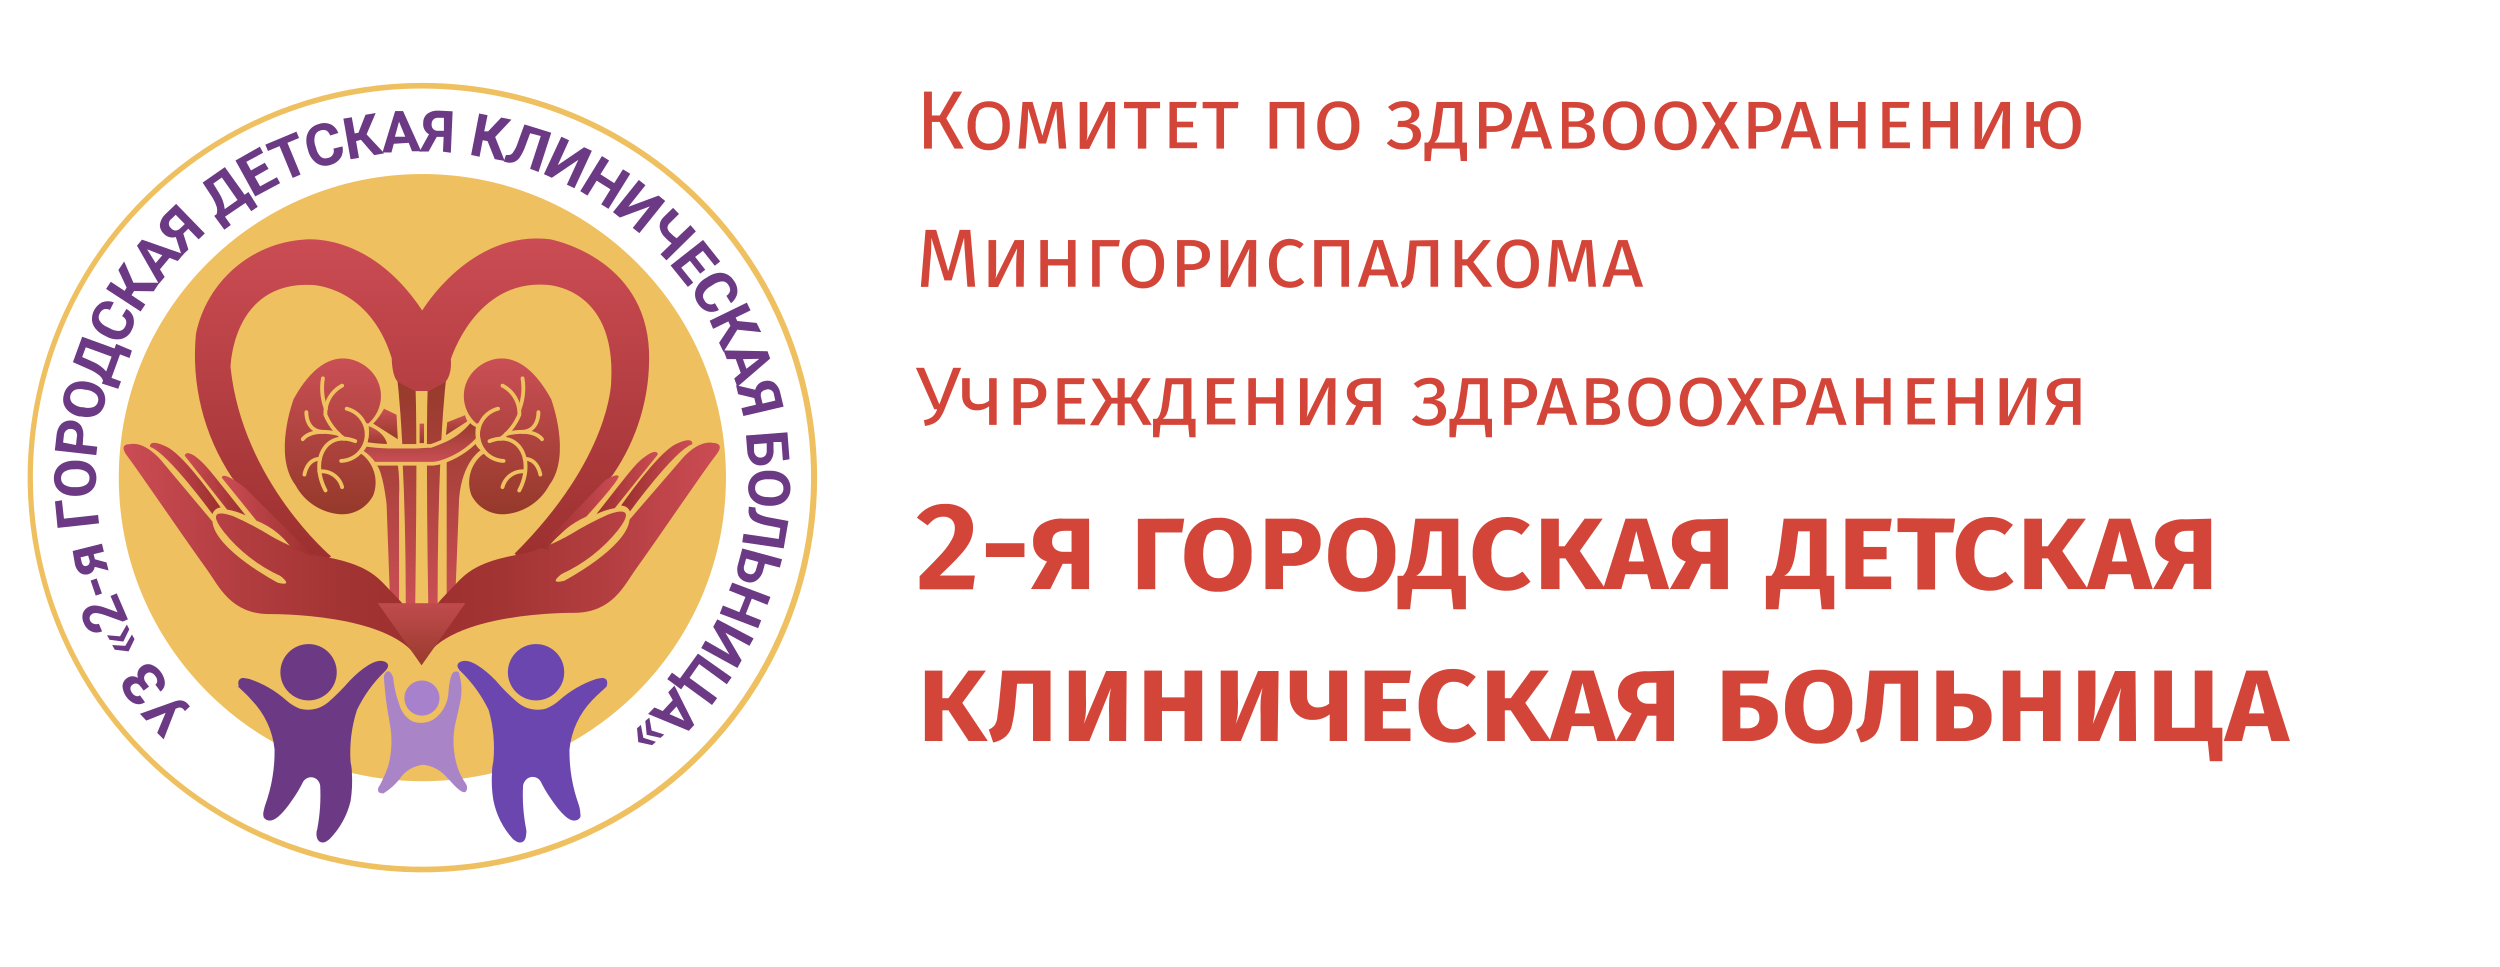<svg width="181" height="70" viewBox="0 0 181 70" fill="none" xmlns="http://www.w3.org/2000/svg">
<g clip-path="url(#clip0_26_97)">
<path d="M30.58 6.41C36.15 6.416 41.594 8.073 46.222 11.172C50.851 14.271 54.457 18.673 56.584 23.821C58.712 28.968 59.265 34.632 58.175 40.094C57.085 45.556 54.399 50.573 50.459 54.51C46.518 58.446 41.498 61.126 36.035 62.211C30.571 63.295 24.909 62.736 19.763 60.603C14.617 58.47 10.22 54.859 7.125 50.227C4.031 45.595 2.38 40.15 2.38 34.58C2.38 30.878 3.11 27.213 4.527 23.793C5.945 20.373 8.022 17.266 10.641 14.65C13.26 12.034 16.369 9.96 19.791 8.546C23.212 7.132 26.878 6.406 30.58 6.41ZM30.58 6C24.927 6 19.402 7.676 14.702 10.817C10.002 13.957 6.339 18.421 4.176 23.643C2.012 28.865 1.446 34.612 2.549 40.156C3.652 45.7 6.374 50.792 10.371 54.789C14.368 58.786 19.46 61.508 25.004 62.611C30.548 63.714 36.295 63.148 41.517 60.984C46.739 58.821 51.203 55.158 54.343 50.458C57.484 45.758 59.16 40.233 59.16 34.58C59.152 27.003 56.138 19.738 50.78 14.38C45.422 9.022 38.157 6.008 30.58 6Z" fill="#EFC060"/>
<path d="M30.58 56.56C42.719 56.56 52.56 46.719 52.56 34.58C52.56 22.441 42.719 12.6 30.58 12.6C18.441 12.6 8.6 22.441 8.6 34.58C8.6 46.719 18.441 56.56 30.58 56.56Z" fill="#EFC060"/>
<path d="M17.21 49.68C17.44 49.92 17.87 50.27 18.21 50.68C19.155 51.651 19.743 52.912 19.88 54.26C19.898 55.623 19.671 56.978 19.21 58.26C19.162 58.397 19.125 58.537 19.1 58.68C19.042 58.845 19.042 59.025 19.1 59.19C19.138 59.245 19.187 59.292 19.244 59.329C19.3 59.365 19.364 59.389 19.43 59.4C20.06 59.54 20.91 58.29 21.28 57.74C21.535 57.367 21.762 56.976 21.96 56.57C22.057 56.434 22.198 56.335 22.36 56.29C22.454 56.267 22.552 56.265 22.647 56.284C22.742 56.303 22.832 56.342 22.91 56.4C23.051 56.517 23.147 56.68 23.18 56.86C23.238 57.918 23.168 58.979 22.97 60.02C22.924 60.145 22.904 60.277 22.91 60.41C22.91 60.41 22.91 60.86 23.21 60.97C23.51 61.08 23.72 60.85 23.86 60.75C24.606 59.992 25.132 59.045 25.38 58.01C25.485 57.349 25.518 56.678 25.48 56.01C25.48 55.59 25.4 55.29 25.38 55.17C25.295 53.899 25.451 52.623 25.84 51.41C26.336 50.372 27.013 49.43 27.84 48.63L27.94 48.53C28 48.46 28.15 48.28 28.08 48.1C28.01 47.92 27.79 47.88 27.71 47.86C26.88 47.68 25.52 49.07 25.34 49.26C24.856 49.818 24.335 50.343 23.78 50.83C23.576 51.001 23.346 51.139 23.1 51.24C22.655 51.404 22.17 51.429 21.71 51.31C21.342 51.165 21.003 50.955 20.71 50.69C19.94 50.005 19.038 49.485 18.06 49.16C17.902 49.123 17.742 49.096 17.58 49.08C17.525 49.086 17.471 49.103 17.423 49.13C17.375 49.158 17.333 49.195 17.3 49.24C17.267 49.309 17.25 49.384 17.25 49.46C17.25 49.536 17.267 49.611 17.3 49.68" fill="#6C3985"/>
<path d="M22.34 50.71C23.467 50.71 24.38 49.797 24.38 48.67C24.38 47.543 23.467 46.63 22.34 46.63C21.213 46.63 20.3 47.543 20.3 48.67C20.3 49.797 21.213 50.71 22.34 50.71Z" fill="#6C3985"/>
<path d="M34.38 32.08L32.44 33.32C32.392 33.346 32.357 33.389 32.34 33.44V44.08H32.93L33.24 36.08C33.46 33.42 34.79 32.6 34.79 32.6C34.621 32.455 34.482 32.278 34.38 32.08ZM28.8 33.62H27.22C27.72 33.99 27.99 36.51 27.99 36.51L28.25 43.8H28.89V35.99C28.934 35.199 28.904 34.406 28.8 33.62ZM31.01 27.47C30.94 28.1 30.91 30.04 30.91 32.38H31.2C31.451 32.296 31.698 32.2 31.94 32.09C32.13 28.53 32.34 27.09 32.34 27.09L31.01 27.47ZM30.91 33.47C30.91 38.23 31.01 44 31.01 44H31.68C31.68 39.44 31.77 36 31.88 33.36C31.704 33.416 31.523 33.453 31.34 33.47H30.91ZM29.38 44.02H30.06C30.06 44.02 30.14 38.21 30.15 33.44H29.15C29.28 36.03 29.38 39.49 29.38 44.02ZM30.06 27.52L28.72 27.1C28.72 27.1 28.95 28.64 29.14 32.46C29.5 32.46 29.85 32.46 30.14 32.46C30.14 30.09 30.11 28.15 30.05 27.52H30.06Z" fill="url(#paint0_linear_26_97)"/>
<path d="M43.94 49.68C43.71 49.92 43.28 50.27 42.89 50.68C41.949 51.652 41.364 52.914 41.23 54.26C41.212 55.623 41.439 56.978 41.9 58.26C41.944 58.397 41.977 58.538 42 58.68C42 58.92 42.07 59.07 42 59.19C41.963 59.247 41.915 59.295 41.858 59.331C41.801 59.367 41.737 59.391 41.67 59.4C41.04 59.54 40.2 58.29 39.82 57.74C39.565 57.367 39.338 56.976 39.14 56.57C39.09 56.488 39.023 56.417 38.944 56.363C38.864 56.309 38.774 56.272 38.679 56.256C38.584 56.24 38.487 56.245 38.394 56.269C38.301 56.294 38.214 56.339 38.14 56.4C38.002 56.52 37.908 56.681 37.87 56.86C37.814 57.918 37.888 58.98 38.09 60.02C38.121 60.148 38.121 60.282 38.09 60.41C38.09 60.41 38.09 60.86 37.8 60.97C37.51 61.08 37.28 60.85 37.14 60.75C36.417 59.962 35.926 58.989 35.72 57.94C35.61 57.279 35.577 56.608 35.62 55.94C35.62 55.52 35.7 55.22 35.72 55.1C35.836 53.86 35.72 52.608 35.38 51.41C34.88 50.374 34.203 49.434 33.38 48.63L33.28 48.53C33.22 48.46 33.07 48.28 33.14 48.1C33.21 47.92 33.43 47.88 33.51 47.86C34.34 47.68 35.7 49.07 35.88 49.26C36.358 49.823 36.88 50.348 37.44 50.83C37.643 51.003 37.872 51.142 38.12 51.24C38.565 51.404 39.05 51.429 39.51 51.31C39.878 51.165 40.217 50.955 40.51 50.69C41.28 50.005 42.182 49.485 43.16 49.16C43.318 49.121 43.478 49.094 43.64 49.08C43.695 49.086 43.749 49.103 43.797 49.13C43.845 49.158 43.887 49.195 43.92 49.24C43.95 49.309 43.966 49.384 43.966 49.46C43.966 49.536 43.95 49.611 43.92 49.68" fill="#6A46AE"/>
<path d="M38.81 50.71C39.937 50.71 40.85 49.797 40.85 48.67C40.85 47.543 39.937 46.63 38.81 46.63C37.683 46.63 36.77 47.543 36.77 48.67C36.77 49.797 37.683 50.71 38.81 50.71Z" fill="#6A46AE"/>
<path d="M27.5 56.85C27.737 56.399 27.941 55.931 28.11 55.45C28.379 54.434 28.413 53.371 28.21 52.34C28.15 51.83 28.11 51.85 28 51.07C27.89 50.29 27.83 49.59 27.8 49.15C27.787 49.073 27.79 48.994 27.809 48.919C27.828 48.843 27.863 48.772 27.91 48.71C27.932 48.679 27.96 48.653 27.993 48.634C28.026 48.615 28.062 48.603 28.1 48.6C28.23 48.6 28.31 48.74 28.35 48.8C28.432 48.937 28.48 49.091 28.49 49.25C28.553 49.838 28.691 50.416 28.9 50.97C28.965 51.231 29.081 51.476 29.243 51.691C29.404 51.906 29.607 52.086 29.84 52.22C30.09 52.315 30.358 52.352 30.625 52.33C30.891 52.307 31.149 52.225 31.38 52.09C31.706 51.866 31.974 51.568 32.164 51.22C32.353 50.873 32.458 50.486 32.47 50.09C32.49 49.805 32.527 49.521 32.58 49.24C32.608 49.11 32.648 48.983 32.7 48.86C32.77 48.73 32.79 48.66 32.92 48.63C33.05 48.6 33.18 48.63 33.2 48.63C33.444 49.37 33.478 50.162 33.3 50.92C33.18 51.5 33.17 51.51 33.05 52.04C32.726 53.231 32.764 54.491 33.16 55.66C33.307 56.049 33.502 56.419 33.74 56.76C33.792 56.841 33.819 56.934 33.819 57.03C33.819 57.126 33.792 57.219 33.74 57.3C33.712 57.328 33.678 57.349 33.64 57.36C33.47 57.36 33.25 57.27 32.64 56.59L32.36 56.29C31.931 55.783 31.328 55.455 30.67 55.37C30.315 55.398 29.971 55.509 29.665 55.693C29.36 55.877 29.101 56.129 28.91 56.43C28.761 56.61 28.601 56.781 28.43 56.94C28.224 57.125 28.003 57.292 27.77 57.44C27.65 57.44 27.45 57.44 27.39 57.3C27.33 57.16 27.38 56.98 27.5 56.85Z" fill="#A985C8"/>
<path d="M30.55 51.81C31.251 51.81 31.82 51.241 31.82 50.54C31.82 49.839 31.251 49.27 30.55 49.27C29.849 49.27 29.28 49.839 29.28 50.54C29.28 51.241 29.849 51.81 30.55 51.81Z" fill="#A881CD"/>
<path d="M23.97 40.28C23.97 40.28 17.55 34.86 16.69 26.57C16.69 26.57 16.81 20.35 22.59 20.63C22.59 20.63 26.75 20.71 28.36 25.93C28.36 25.93 28.36 27.36 28.86 27.68C29.36 28 30.07 28.31 30.07 28.31H31.07L32.2 27.7C32.2 27.7 32.74 27.27 32.64 26.01C32.64 26.01 34.4 20.26 39.53 20.62C39.53 20.62 44.61 20.7 44.25 27.62C44.25 27.62 44.25 33.12 37.25 40.09C38.43 41.09 41.07 38.54 44.35 34.4C46.163 31.782 47.088 28.652 46.99 25.47C46.74 18.58 39.81 17.32 39.81 17.32C34.05 16.63 30.57 22.48 30.57 22.48C26.7 16.65 21.96 17.35 21.96 17.35C20.103 17.484 18.34 18.219 16.939 19.445C15.537 20.67 14.572 22.318 14.19 24.14C13.828 27.812 14.746 31.497 16.79 34.57C19.3 38.07 22.92 41.33 23.97 40.28Z" fill="url(#paint1_linear_26_97)"/>
<path d="M30.58 45.22C31.105 44.369 31.726 43.581 32.43 42.87C33.57 41.74 34.05 40.69 37.96 40.08C39.124 39.762 40.243 39.299 41.29 38.7C42.157 38.164 43.059 37.686 43.99 37.27C43.99 37.27 46.4 36.27 44.73 38.4C43.635 39.753 42.242 40.835 40.66 41.56C40.66 41.56 39.58 42.36 40.85 42.05C40.85 42.05 45.39 39.66 45.58 37.62L49.38 33.22C49.38 33.22 50.5 31.83 51.67 32.07C51.67 32.07 52.55 32.07 51.83 32.96C51.11 33.85 47.73 38.85 46.03 41.21C45.22 42.32 44.36 44.37 41.55 44.37C41.55 44.37 32.41 44.25 30.63 47.9L30.58 45.22Z" fill="url(#paint2_linear_26_97)"/>
<path d="M44.99 36.61C45.123 36.61 45.254 36.651 45.364 36.725C45.475 36.8 45.56 36.906 45.61 37.03C45.61 37.03 48.84 32.58 50.12 32.16C50.12 32.16 50.26 31.51 48.92 32.16C47.58 32.81 44.99 36.57 44.99 36.57" fill="url(#paint3_linear_26_97)"/>
<path d="M43.18 37.22C43.601 37.015 44.049 36.87 44.51 36.79L47.63 32.9C47.63 32.9 47.63 32.48 46.93 32.9C46.07 33.49 46.05 33.56 43.18 37.22Z" fill="url(#paint4_linear_26_97)"/>
<path d="M43.78 34.8C43.78 34.8 44.59 34.26 44.78 34.46C44.97 34.66 42.45 37.4 42.45 37.4C41.364 37.888 40.421 38.646 39.71 39.6V39.79C39.71 39.79 38.93 39.79 39.34 39.38C39.75 38.97 43.78 34.8 43.78 34.8Z" fill="url(#paint5_linear_26_97)"/>
<path d="M30.38 45.37C29.847 44.524 29.224 43.74 28.52 43.03C27.38 41.89 26.91 40.85 22.99 40.22C21.831 39.898 20.716 39.435 19.67 38.84C18.803 38.304 17.901 37.826 16.97 37.41C16.97 37.41 14.56 36.41 16.22 38.53C17.315 39.889 18.712 40.975 20.3 41.7C20.3 41.7 21.37 42.5 20.11 42.19C20.11 42.19 15.56 39.8 15.38 37.76L11.63 33.29C11.63 33.29 10.5 31.92 9.38 32.16C9.38 32.16 8.51 32.1 9.23 33.04C9.95 33.98 13.32 38.94 15.03 41.3C15.83 42.41 16.7 44.46 19.5 44.46C19.5 44.46 28.64 44.33 30.43 47.98L30.38 45.37Z" fill="url(#paint6_linear_26_97)"/>
<path d="M15.96 36.74C15.827 36.754 15.701 36.807 15.598 36.892C15.494 36.978 15.419 37.092 15.38 37.22C15.38 37.22 12.14 32.77 10.86 32.35C10.86 32.35 10.72 31.7 12.07 32.35C13.42 33 15.99 36.76 15.99 36.76" fill="url(#paint7_linear_26_97)"/>
<path d="M17.78 37.31C17.354 37.111 16.903 36.97 16.44 36.89L13.38 33C13.38 33 13.38 32.57 14.08 33C14.88 33.62 14.91 33.7 17.78 37.31Z" fill="url(#paint8_linear_26_97)"/>
<path d="M17.73 35.31C17.73 35.31 16.1 34.02 16.06 34.59L18.57 37.7C19.597 38.099 20.481 38.796 21.11 39.7L22.75 40.31L17.73 35.31Z" fill="url(#paint9_linear_26_97)"/>
<path d="M30.52 48.17L28.94 45.92L27.35 43.67H30.52H33.69L32.11 45.92L30.52 48.17Z" fill="url(#paint10_linear_26_97)"/>
<path d="M30.7 30.67H30.38V32.08H30.7V30.67Z" fill="url(#paint11_linear_26_97)"/>
<path d="M32.38 30.57L32.29 31.5L33.84 30.5C33.759 30.364 33.702 30.215 33.67 30.06L32.38 30.57Z" fill="url(#paint12_linear_26_97)"/>
<path d="M27.02 30.67L28.8 31.8L28.71 30.03L27.8 29.59C27.594 29.986 27.331 30.35 27.02 30.67Z" fill="url(#paint13_linear_26_97)"/>
<path d="M26.69 30.85C26.69 30.85 27.92 31.26 28.04 32.25C27.617 32.275 27.193 32.275 26.77 32.25C26.77 32.2 26.57 32.08 26.57 32.08C26.706 31.685 26.747 31.264 26.69 30.85Z" fill="url(#paint14_linear_26_97)"/>
<path d="M27.08 33.58V33.52C26.869 33.22 26.6 32.965 26.29 32.77L26.15 32.68L26.27 32.56C26.34 32.468 26.404 32.371 26.46 32.27L26.51 32.18H26.61C27.272 32.277 27.941 32.321 28.61 32.31H29.17H30.17H30.94H31.21C31.45 32.22 31.69 32.13 31.91 32.03C32.68 31.733 33.367 31.252 33.91 30.63L34 30.5L34.12 30.62C34.226 30.727 34.351 30.812 34.49 30.87H34.6V30.99C34.567 31.249 34.567 31.511 34.6 31.77V31.84H34.55C33.839 32.599 32.943 33.161 31.95 33.47C31.761 33.528 31.567 33.568 31.37 33.59H27.08V33.58Z" fill="url(#paint15_linear_26_97)"/>
<path d="M34.02 30.62C34.141 30.747 34.287 30.846 34.45 30.91C34.412 31.185 34.412 31.465 34.45 31.74C33.752 32.481 32.873 33.029 31.9 33.33C31.724 33.386 31.543 33.423 31.36 33.44H27.15C26.925 33.131 26.647 32.863 26.33 32.65C26.412 32.555 26.482 32.451 26.54 32.34C27.222 32.437 27.911 32.48 28.6 32.47H29.16C29.53 32.47 29.87 32.47 30.16 32.47L30.92 32.42H31.21C31.48 32.33 31.72 32.23 31.95 32.13C32.746 31.829 33.454 31.334 34.01 30.69M34.01 30.26L33.82 30.54C33.289 31.135 32.624 31.594 31.88 31.88C31.656 31.984 31.425 32.074 31.19 32.15H30.94H30.18H29.18H28.62C27.951 32.162 27.282 32.118 26.62 32.02H26.43L26.33 32.19C26.284 32.283 26.227 32.37 26.16 32.45L25.92 32.69L26.21 32.87C26.496 33.07 26.749 33.313 26.96 33.59L27.04 33.71H31.38C31.59 33.686 31.797 33.646 32 33.59C33.014 33.267 33.929 32.693 34.66 31.92L34.76 31.82V31.69C34.727 31.444 34.727 31.196 34.76 30.95V30.73L34.54 30.64C34.416 30.589 34.304 30.515 34.21 30.42L33.98 30.22L34.01 30.26Z" fill="#EFBF62"/>
<path d="M26.66 30.67C26.949 30.423 27.181 30.116 27.34 29.771C27.5 29.426 27.582 29.05 27.582 28.67C27.582 28.29 27.5 27.914 27.34 27.569C27.181 27.224 26.949 26.917 26.66 26.67C26.66 26.67 23.94 24.02 21.26 28.89C21.26 28.89 19.73 32.94 21.39 35.12C21.697 35.698 22.141 36.191 22.683 36.557C23.226 36.923 23.849 37.151 24.5 37.22C25.007 37.275 25.519 37.176 25.969 36.935C26.419 36.694 26.785 36.323 27.02 35.87C27.215 35.364 27.247 34.81 27.113 34.285C26.978 33.76 26.684 33.29 26.27 32.94L25.9 32.72C26.151 32.47 26.329 32.156 26.414 31.812C26.498 31.468 26.487 31.108 26.38 30.77C26.25 30.55 26.66 30.67 26.66 30.67Z" fill="url(#paint16_linear_26_97)"/>
<path d="M25.72 31.94C23.58 31.09 22.4 33.32 23.57 35.51" stroke="#EFC25F" stroke-width="0.28" stroke-miterlimit="10" stroke-linecap="round"/>
<path d="M22.04 34.36C22.04 34.36 22.21 33.22 23.17 33.22" stroke="#EFC25F" stroke-width="0.28" stroke-miterlimit="10" stroke-linecap="round"/>
<path d="M24.77 35.27C24.68 34.914 24.465 34.602 24.163 34.393C23.862 34.183 23.495 34.09 23.13 34.13" stroke="#EFC25F" stroke-width="0.28" stroke-miterlimit="10" stroke-linecap="round"/>
<path d="M24.9 31.76C24.307 31.313 23.845 30.716 23.56 30.03C23.54 29.599 23.643 29.172 23.857 28.798C24.071 28.424 24.388 28.12 24.77 27.92" stroke="#EFC25F" stroke-width="0.28" stroke-miterlimit="10" stroke-linecap="round"/>
<path d="M23.38 27.39C23.253 28.129 23.326 28.888 23.59 29.59" stroke="#EFC25F" stroke-width="0.28" stroke-miterlimit="10" stroke-linecap="round"/>
<path d="M21.92 31.8C21.92 31.8 22.45 30.93 24.5 31.41" stroke="#EFC25F" stroke-width="0.28" stroke-miterlimit="10" stroke-linecap="round"/>
<path d="M22.18 29.84C22.18 29.84 22.12 31.22 23.38 31.27" stroke="#EFC25F" stroke-width="0.28" stroke-miterlimit="10" stroke-linecap="round"/>
<path d="M25.1 29.59C25.548 29.703 25.94 29.974 26.204 30.353C26.468 30.732 26.587 31.194 26.538 31.653C26.49 32.113 26.277 32.539 25.939 32.855C25.602 33.17 25.162 33.353 24.7 33.37" stroke="#EFC25F" stroke-width="0.28" stroke-miterlimit="10" stroke-linecap="round"/>
<path d="M34.5 30.67C34.211 30.423 33.979 30.116 33.819 29.771C33.66 29.426 33.578 29.05 33.578 28.67C33.578 28.29 33.66 27.914 33.819 27.569C33.979 27.224 34.211 26.917 34.5 26.67C34.5 26.67 37.22 24.02 39.9 28.89C39.9 28.89 41.42 32.94 39.77 35.12C39.463 35.698 39.019 36.191 38.477 36.557C37.934 36.923 37.311 37.151 36.66 37.22C36.153 37.275 35.641 37.176 35.191 36.935C34.741 36.694 34.375 36.323 34.14 35.87C33.945 35.364 33.913 34.81 34.047 34.285C34.182 33.76 34.476 33.29 34.89 32.94L35.26 32.72C35.025 32.469 34.861 32.159 34.785 31.824C34.709 31.488 34.725 31.138 34.83 30.81C34.91 30.55 34.5 30.67 34.5 30.67Z" fill="url(#paint17_linear_26_97)"/>
<path d="M35.44 31.94C37.58 31.09 38.76 33.32 37.59 35.51" stroke="#EFC25F" stroke-width="0.28" stroke-miterlimit="10" stroke-linecap="round"/>
<path d="M39.12 34.36C39.12 34.36 38.95 33.22 37.99 33.22" stroke="#EFC25F" stroke-width="0.28" stroke-miterlimit="10" stroke-linecap="round"/>
<path d="M36.38 35.27C36.47 34.914 36.685 34.602 36.986 34.393C37.288 34.183 37.655 34.09 38.02 34.13" stroke="#EFC25F" stroke-width="0.28" stroke-miterlimit="10" stroke-linecap="round"/>
<path d="M36.26 31.76C36.853 31.313 37.315 30.716 37.6 30.03C37.62 29.599 37.515 29.17 37.299 28.797C37.083 28.422 36.764 28.118 36.38 27.92" stroke="#EFC25F" stroke-width="0.28" stroke-miterlimit="10" stroke-linecap="round"/>
<path d="M37.83 27.39C37.957 28.129 37.884 28.888 37.62 29.59" stroke="#EFC25F" stroke-width="0.28" stroke-miterlimit="10" stroke-linecap="round"/>
<path d="M39.24 31.8C39.24 31.8 38.71 30.93 36.65 31.41" stroke="#EFC25F" stroke-width="0.28" stroke-miterlimit="10" stroke-linecap="round"/>
<path d="M38.98 29.84C38.98 29.84 39.04 31.19 37.83 31.27" stroke="#EFC25F" stroke-width="0.28" stroke-miterlimit="10" stroke-linecap="round"/>
<path d="M36.06 29.59C35.612 29.703 35.22 29.974 34.956 30.353C34.692 30.732 34.573 31.194 34.622 31.653C34.67 32.113 34.883 32.539 35.221 32.855C35.558 33.17 35.998 33.353 36.46 33.37" stroke="#EFC25F" stroke-width="0.28" stroke-miterlimit="10" stroke-linecap="round"/>
<path d="M11.99 51.61L10.59 52.17L10.13 51.68L12.65 50.78L12.83 50.73C12.97 50.693 13.118 50.697 13.257 50.741C13.395 50.785 13.517 50.868 13.61 50.98L13.75 51.14L13.39 51.48C13.361 51.437 13.327 51.397 13.29 51.36C13.246 51.3 13.182 51.258 13.11 51.24C13.042 51.216 12.968 51.216 12.9 51.24L12.71 51.32L11.85 53.53L11.38 53.06L11.99 51.61Z" fill="#6C3985"/>
<path d="M9.58 49.58C9.537 49.608 9.502 49.647 9.477 49.692C9.453 49.738 9.44 49.788 9.44 49.84C9.447 49.964 9.493 50.083 9.57 50.18C9.636 50.281 9.735 50.355 9.85 50.39C9.897 50.407 9.948 50.412 9.997 50.403C10.046 50.394 10.092 50.373 10.13 50.34L10.5 50.84C10.37 50.929 10.218 50.981 10.06 50.99C9.895 50.986 9.734 50.941 9.59 50.86C9.387 50.737 9.217 50.568 9.091 50.366C8.966 50.164 8.89 49.936 8.87 49.7C8.869 49.579 8.899 49.459 8.957 49.353C9.014 49.246 9.098 49.156 9.2 49.09C9.308 49.012 9.437 48.967 9.57 48.96C9.718 48.962 9.863 49.004 9.99 49.08C9.937 48.932 9.934 48.771 9.981 48.621C10.027 48.471 10.122 48.341 10.25 48.25C10.348 48.174 10.462 48.122 10.584 48.099C10.706 48.077 10.832 48.084 10.95 48.12C11.228 48.223 11.469 48.408 11.64 48.65C11.758 48.813 11.847 48.996 11.9 49.19C11.946 49.354 11.946 49.526 11.9 49.69C11.847 49.842 11.749 49.974 11.62 50.07L11.25 49.57C11.292 49.539 11.326 49.498 11.349 49.451C11.371 49.404 11.382 49.352 11.38 49.3C11.38 49.172 11.334 49.047 11.25 48.95C11.174 48.833 11.062 48.745 10.93 48.7C10.878 48.685 10.823 48.682 10.769 48.691C10.716 48.699 10.665 48.719 10.62 48.75C10.568 48.785 10.524 48.83 10.491 48.884C10.458 48.938 10.437 48.998 10.43 49.06C10.432 49.193 10.481 49.321 10.57 49.42L10.79 49.71L10.4 50L10.17 49.69C9.98 49.46 9.79 49.42 9.58 49.58Z" fill="#6C3985"/>
<path d="M8.69 46.07L9.18 45.22L9.36 45.56L8.93 46.45L7.93 46.32L7.75 45.99L8.69 46.07ZM9.07 46.76L9.55 45.94L9.74 46.27L9.31 47.16L8.31 47.04L8.12 46.7L9.07 46.76Z" fill="#6C3985"/>
<path d="M8.45 42.96L9.26 44.84L8.89 45L7.56 44.52C7.407 44.468 7.249 44.428 7.09 44.4C6.985 44.374 6.875 44.374 6.77 44.4C6.665 44.439 6.576 44.513 6.52 44.61C6.498 44.659 6.486 44.712 6.486 44.765C6.486 44.819 6.498 44.871 6.52 44.92C6.543 44.977 6.578 45.028 6.623 45.069C6.668 45.111 6.721 45.142 6.78 45.16C6.903 45.203 7.037 45.203 7.16 45.16L7.39 45.71C7.23 45.781 7.054 45.808 6.88 45.79C6.709 45.765 6.547 45.696 6.41 45.59C6.263 45.471 6.149 45.316 6.08 45.14C5.959 44.913 5.93 44.648 6 44.4C6.038 44.289 6.1 44.188 6.181 44.103C6.262 44.019 6.361 43.953 6.47 43.91C6.616 43.851 6.773 43.827 6.93 43.84C7.152 43.86 7.371 43.911 7.58 43.99L8.51 44.33L8 43.15L8.45 42.96Z" fill="#6C3985"/>
<path d="M7 41.88L7.38 42.97L6.93 43.12L6.56 42.03L7 41.88Z" fill="#6C3985"/>
<path d="M5.26 39.89L7.38 39.36L7.52 39.94L6.78 40.12L6.87 40.49L7.71 40.72L7.86 41.3L6.86 41.04C6.837 41.173 6.778 41.297 6.69 41.4C6.572 41.516 6.418 41.587 6.253 41.599C6.088 41.612 5.924 41.566 5.79 41.47C5.606 41.316 5.479 41.105 5.43 40.87L5.26 39.89ZM6.5 40.61L6.38 40.22L5.83 40.35L5.92 40.73C5.943 40.821 5.996 40.902 6.07 40.96C6.103 40.977 6.138 40.985 6.175 40.985C6.212 40.985 6.248 40.977 6.28 40.96C6.317 40.956 6.353 40.941 6.383 40.918C6.413 40.895 6.436 40.865 6.45 40.83C6.489 40.763 6.506 40.687 6.5 40.61Z" fill="#6C3985"/>
<path d="M4.48 36.22L4.63 37.55L7.1 37.28L7.17 37.89L4.17 38.22L3.98 36.3L4.48 36.22Z" fill="#6C3985"/>
<path d="M5.51 33.35C5.778 33.344 6.043 33.396 6.29 33.5C6.502 33.598 6.681 33.757 6.804 33.956C6.927 34.155 6.988 34.386 6.98 34.62C6.981 34.851 6.922 35.078 6.81 35.28C6.685 35.474 6.508 35.63 6.3 35.73C6.062 35.84 5.803 35.898 5.54 35.9H5.38C5.112 35.903 4.846 35.849 4.6 35.74C4.389 35.641 4.209 35.485 4.08 35.29C3.958 35.092 3.895 34.863 3.9 34.63C3.897 34.394 3.959 34.162 4.08 33.96C4.205 33.766 4.382 33.61 4.59 33.51C4.839 33.402 5.108 33.347 5.38 33.35H5.51ZM5.38 33.98C5.128 33.962 4.877 34.021 4.66 34.15C4.582 34.203 4.519 34.275 4.477 34.359C4.435 34.443 4.416 34.536 4.42 34.63C4.416 34.722 4.437 34.814 4.479 34.896C4.521 34.979 4.583 35.049 4.66 35.1C4.875 35.224 5.122 35.283 5.37 35.27H5.52C5.768 35.282 6.014 35.223 6.23 35.1C6.31 35.048 6.374 34.977 6.418 34.893C6.462 34.809 6.483 34.715 6.48 34.62C6.485 34.525 6.465 34.43 6.421 34.346C6.377 34.261 6.311 34.19 6.23 34.14C6.014 34.018 5.768 33.959 5.52 33.97L5.38 33.98Z" fill="#6C3985"/>
<path d="M5.99 32.22L7.04 32.34L6.97 32.95L3.97 32.61L4.1 31.45C4.122 31.249 4.187 31.054 4.29 30.88C4.381 30.726 4.517 30.604 4.68 30.53C4.846 30.456 5.029 30.428 5.21 30.45C5.34 30.459 5.467 30.497 5.581 30.561C5.695 30.625 5.794 30.714 5.87 30.82C6.018 31.081 6.071 31.385 6.02 31.68L5.99 32.22ZM5.5 32.22L5.56 31.67C5.581 31.594 5.585 31.515 5.573 31.438C5.561 31.36 5.533 31.286 5.49 31.22C5.452 31.171 5.403 31.132 5.348 31.104C5.293 31.077 5.232 31.061 5.17 31.06C5.107 31.049 5.042 31.051 4.98 31.066C4.918 31.082 4.86 31.11 4.81 31.15C4.759 31.19 4.717 31.239 4.686 31.296C4.655 31.353 4.636 31.416 4.63 31.48L4.57 32.04L5.5 32.22Z" fill="#6C3985"/>
<path d="M6.45 27.67C6.71 27.731 6.954 27.843 7.17 28C7.348 28.143 7.482 28.334 7.556 28.549C7.631 28.765 7.642 28.998 7.59 29.22C7.539 29.448 7.428 29.658 7.27 29.83C7.106 29.994 6.897 30.105 6.67 30.15C6.413 30.21 6.147 30.21 5.89 30.15H5.74C5.477 30.098 5.231 29.985 5.02 29.82C4.837 29.679 4.698 29.488 4.62 29.27C4.555 29.045 4.555 28.805 4.62 28.58C4.665 28.353 4.776 28.144 4.94 27.98C5.108 27.815 5.32 27.7 5.55 27.65C5.81 27.591 6.08 27.591 6.34 27.65L6.45 27.67ZM6.17 28.22C5.932 28.149 5.678 28.149 5.44 28.22C5.354 28.257 5.277 28.314 5.217 28.386C5.157 28.458 5.114 28.543 5.093 28.634C5.071 28.726 5.072 28.821 5.094 28.912C5.116 29.004 5.159 29.088 5.22 29.16C5.401 29.327 5.627 29.438 5.87 29.48H6.01C6.248 29.551 6.502 29.551 6.74 29.48C6.83 29.448 6.91 29.394 6.973 29.322C7.036 29.25 7.08 29.163 7.1 29.07C7.123 28.979 7.123 28.884 7.1 28.794C7.077 28.703 7.033 28.619 6.97 28.55C6.791 28.379 6.564 28.267 6.32 28.23L6.17 28.22Z" fill="#6C3985"/>
<path d="M9.55 25.38L9.38 25.92L8.69 25.66L8.07 27.36L8.76 27.61L8.56 28.15L7.38 27.77L7.46 27.55C7.398 27.384 7.286 27.241 7.14 27.14C6.943 26.988 6.728 26.86 6.5 26.76L5.28 26.22L5.95 24.38L8.29 25.23L8.41 24.9L9.55 25.38ZM7.69 26.89L8.08 25.82L6.21 25.14L5.95 25.85L6.67 26.17C7.062 26.326 7.412 26.573 7.69 26.89Z" fill="#6C3985"/>
<path d="M9.15 22.37C9.279 22.436 9.393 22.529 9.483 22.643C9.572 22.757 9.636 22.889 9.67 23.03C9.734 23.331 9.684 23.644 9.53 23.91C9.461 24.065 9.358 24.203 9.228 24.312C9.098 24.421 8.945 24.499 8.78 24.54C8.402 24.613 8.011 24.546 7.68 24.35L7.52 24.27C7.283 24.157 7.075 23.993 6.91 23.79C6.767 23.616 6.68 23.404 6.66 23.18C6.644 22.919 6.704 22.658 6.831 22.43C6.959 22.201 7.149 22.014 7.38 21.89C7.656 21.781 7.964 21.781 8.24 21.89L7.96 22.44C7.825 22.368 7.668 22.35 7.52 22.39C7.38 22.454 7.269 22.568 7.21 22.71C7.166 22.788 7.143 22.876 7.143 22.965C7.143 23.054 7.166 23.142 7.21 23.22C7.339 23.423 7.527 23.58 7.75 23.67L7.95 23.77C8.16 23.899 8.403 23.965 8.65 23.96C8.739 23.947 8.823 23.912 8.895 23.858C8.967 23.804 9.024 23.732 9.06 23.65C9.138 23.517 9.163 23.36 9.13 23.21C9.106 23.14 9.068 23.075 9.018 23.02C8.968 22.965 8.907 22.921 8.84 22.89L9.15 22.37Z" fill="#6C3985"/>
<path d="M9.71 21.07L9.52 21.37L10.52 22.04L10.18 22.55L7.68 20.92L8.02 20.4L9.02 21.06L9.17 20.82L8.57 19.55L8.99 18.93L9.66 20.47H11.54L11.13 21.09L9.71 21.07Z" fill="#6C3985"/>
<path d="M12.27 18.67L11.58 19.5L11.92 20.05L11.5 20.55L9.92 17.79L10.28 17.35L13.28 18.4L12.87 18.9L12.27 18.67ZM11.27 19.05L11.75 18.48L10.65 18.05L11.27 19.05Z" fill="#6C3985"/>
<path d="M14.38 17.33L13.63 16.56L13.27 16.91L13.64 18.06L13.16 18.52L12.73 17.16C12.575 17.208 12.409 17.21 12.253 17.165C12.097 17.121 11.957 17.032 11.85 16.91C11.755 16.825 11.682 16.72 11.635 16.602C11.588 16.484 11.569 16.357 11.58 16.23C11.628 15.944 11.773 15.683 11.99 15.49L12.75 14.76L14.83 16.9L14.38 17.33ZM12.38 16.52C12.42 16.572 12.472 16.614 12.531 16.644C12.589 16.673 12.654 16.689 12.72 16.69C12.851 16.68 12.973 16.619 13.06 16.52L13.38 16.22L12.72 15.55L12.42 15.84C12.364 15.876 12.317 15.924 12.283 15.982C12.25 16.039 12.23 16.103 12.226 16.17C12.222 16.236 12.234 16.302 12.261 16.363C12.288 16.424 12.329 16.478 12.38 16.52Z" fill="#6C3985"/>
<path d="M18.66 14.97L18.19 15.29L17.77 14.69L16.29 15.69L16.71 16.29L16.24 16.63L15.51 15.63L15.69 15.5C15.734 15.326 15.734 15.144 15.69 14.97C15.613 14.736 15.509 14.511 15.38 14.3L14.67 13.22L16.28 12.1L17.71 14.1L17.99 13.9L18.66 14.97ZM16.27 15.14L17.2 14.48L16.06 12.85L15.44 13.29L15.85 13.96C16.081 14.315 16.225 14.719 16.27 15.14Z" fill="#6C3985"/>
<path d="M19.44 12.22L18.44 12.79L18.83 13.49L20.05 12.83L20.28 13.26L18.48 14.22L17.05 11.62L18.81 10.62L19.05 11.06L17.83 11.72L18.17 12.34L19.17 11.78L19.44 12.22Z" fill="#6C3985"/>
<path d="M21.65 9.99L20.81 10.34L21.76 12.64L21.19 12.88L20.24 10.58L19.4 10.93L19.21 10.47L21.46 9.53L21.65 9.99Z" fill="#6C3985"/>
<path d="M24.79 10.6C24.826 10.74 24.833 10.886 24.811 11.028C24.788 11.171 24.737 11.308 24.66 11.43C24.488 11.684 24.228 11.865 23.93 11.94C23.765 11.998 23.589 12.017 23.416 11.996C23.243 11.976 23.076 11.915 22.93 11.82C22.62 11.598 22.399 11.271 22.31 10.9L22.26 10.72C22.184 10.471 22.16 10.209 22.19 9.95C22.223 9.724 22.32 9.512 22.47 9.34C22.626 9.17 22.827 9.049 23.05 8.99C23.329 8.878 23.641 8.878 23.92 8.99C24.053 9.053 24.172 9.142 24.27 9.252C24.368 9.362 24.443 9.491 24.49 9.63L23.9 9.81C23.855 9.662 23.759 9.535 23.63 9.45C23.489 9.393 23.331 9.393 23.19 9.45C23.102 9.472 23.022 9.515 22.955 9.577C22.889 9.638 22.839 9.715 22.81 9.8C22.743 10.028 22.743 10.271 22.81 10.5L22.88 10.71C22.928 10.952 23.046 11.175 23.22 11.35C23.288 11.407 23.37 11.446 23.458 11.462C23.546 11.477 23.636 11.47 23.72 11.44C23.796 11.431 23.87 11.405 23.934 11.364C23.999 11.322 24.054 11.267 24.094 11.201C24.135 11.136 24.16 11.062 24.168 10.986C24.176 10.909 24.166 10.832 24.14 10.76L24.79 10.6Z" fill="#6C3985"/>
<path d="M26.13 10.12L25.78 10.22L25.99 11.43L25.38 11.53L24.86 8.59L25.47 8.49L25.68 9.66L25.95 9.61L26.46 8.31L27.2 8.18L26.54 9.73L27.82 11.1L27.09 11.23L26.13 10.12Z" fill="#6C3985"/>
<path d="M29.59 10.34L28.51 10.41L28.34 11.04H27.69L28.61 8.04H29.18L30.49 10.95H29.83L29.59 10.34ZM28.59 9.9H29.34L28.89 8.81L28.59 9.9Z" fill="#6C3985"/>
<path d="M32.07 10.98L32.12 9.91H31.62L31.03 10.97H30.37L31.06 9.72C30.918 9.642 30.802 9.523 30.727 9.379C30.652 9.235 30.622 9.071 30.64 8.91C30.634 8.778 30.66 8.646 30.715 8.526C30.771 8.405 30.855 8.301 30.96 8.22C31.198 8.06 31.484 7.986 31.77 8.01L32.77 8.06L32.64 11.06L32.07 10.98ZM31.25 8.98C31.241 9.044 31.247 9.11 31.266 9.172C31.285 9.234 31.317 9.291 31.36 9.34C31.407 9.386 31.464 9.422 31.526 9.444C31.588 9.467 31.654 9.475 31.72 9.47H32.14V8.53H31.72C31.663 8.525 31.605 8.531 31.55 8.548C31.495 8.565 31.444 8.593 31.4 8.631C31.357 8.668 31.321 8.714 31.295 8.765C31.269 8.816 31.254 8.873 31.25 8.93V8.98Z" fill="#6C3985"/>
<path d="M35.3 10.22L34.95 10.15L34.72 11.35L34.11 11.22L34.69 8.22L35.3 8.34L35.06 9.51H35.34L36.29 8.51L37.03 8.66L35.85 9.92L36.54 11.66L35.82 11.52L35.3 10.22Z" fill="#6C3985"/>
<path d="M39.91 9.61L38.99 12.45L38.38 12.22L39.15 9.85L38.38 9.65L38.01 10.65C37.911 10.918 37.78 11.173 37.62 11.41C37.515 11.562 37.364 11.678 37.19 11.74C37.008 11.798 36.812 11.798 36.63 11.74L36.47 11.69L36.63 11.22H36.73C36.803 11.235 36.878 11.228 36.947 11.202C37.016 11.175 37.076 11.129 37.12 11.07C37.289 10.837 37.418 10.576 37.5 10.3L37.97 9.01L39.91 9.61Z" fill="#6C3985"/>
<path d="M42.29 10.66L42.85 10.92L41.59 13.63L41.04 13.37L41.87 11.57L39.95 12.87L39.38 12.61L40.64 9.9L41.2 10.16L40.38 11.96L42.29 10.66Z" fill="#6C3985"/>
<path d="M44.05 15.12L43.53 14.8L44.2 13.71L43.2 13.08L42.53 14.16L42.01 13.84L43.58 11.3L44.1 11.62L43.47 12.62L44.47 13.26L45.1 12.26L45.63 12.58L44.05 15.12Z" fill="#6C3985"/>
<path d="M47.68 14.16L48.16 14.55L46.29 16.88L45.81 16.5L47.05 14.94L44.88 15.75L44.38 15.36L46.25 13.03L46.73 13.41L45.49 14.97L47.68 14.16Z" fill="#6C3985"/>
<path d="M50.38 16.75L48.25 18.85L47.82 18.41L48.63 17.62C48.468 17.501 48.317 17.367 48.18 17.22C47.948 17.017 47.799 16.736 47.76 16.43C47.754 16.296 47.776 16.163 47.826 16.038C47.876 15.914 47.953 15.802 48.05 15.71L48.73 15.05L49.16 15.49L48.5 16.14C48.397 16.229 48.332 16.354 48.32 16.49C48.344 16.64 48.422 16.775 48.54 16.87C48.676 17.013 48.827 17.14 48.99 17.25L49.99 16.3L50.38 16.75Z" fill="#6C3985"/>
<path d="M50.69 19.81L49.95 18.88L49.32 19.38L50.19 20.46L49.8 20.77L48.55 19.22L50.9 17.37L52.14 18.93L51.75 19.24L50.89 18.16L50.33 18.6L51.06 19.53L50.69 19.81Z" fill="#6C3985"/>
<path d="M52.05 22.44C51.925 22.512 51.788 22.557 51.645 22.574C51.503 22.592 51.358 22.58 51.22 22.54C50.93 22.442 50.685 22.244 50.53 21.98C50.429 21.836 50.363 21.672 50.335 21.498C50.307 21.325 50.319 21.148 50.37 20.98C50.501 20.622 50.757 20.324 51.09 20.14L51.25 20.04C51.467 19.896 51.713 19.8 51.97 19.76C52.195 19.726 52.425 19.761 52.63 19.86C52.837 19.963 53.01 20.122 53.13 20.32C53.327 20.576 53.416 20.899 53.38 21.22C53.327 21.514 53.162 21.776 52.92 21.95L52.59 21.42C52.723 21.34 52.82 21.21 52.86 21.06C52.872 20.91 52.83 20.761 52.74 20.64C52.698 20.561 52.636 20.495 52.561 20.448C52.486 20.4 52.399 20.373 52.31 20.37C52.072 20.381 51.843 20.461 51.65 20.6L51.46 20.72C51.24 20.835 51.059 21.012 50.94 21.23C50.901 21.312 50.886 21.403 50.896 21.494C50.907 21.584 50.943 21.669 51 21.74C51.031 21.809 51.076 21.87 51.133 21.919C51.19 21.969 51.258 22.005 51.33 22.025C51.403 22.045 51.479 22.049 51.554 22.036C51.628 22.023 51.698 21.994 51.76 21.95L52.05 22.44Z" fill="#6C3985"/>
<path d="M52.88 23.59L52.73 23.27L51.63 23.81L51.38 23.22L54.07 21.91L54.34 22.47L53.26 22.99L53.38 23.24L54.78 23.38L55.11 24.05L53.38 23.87L52.38 25.48L52.06 24.82L52.88 23.59Z" fill="#6C3985"/>
<path d="M53.63 27L53.27 26H52.62L52.38 25.37L55.57 25.43L55.76 25.96L53.38 28.01L53.16 27.4L53.63 27ZM53.79 26L54.04 26.7L54.97 25.98L53.79 26Z" fill="#6C3985"/>
<path d="M53.68 29.55L54.73 29.3L54.61 28.82L53.44 28.54L53.29 27.89L54.68 28.22C54.715 28.061 54.797 27.917 54.914 27.805C55.032 27.693 55.18 27.618 55.34 27.59C55.464 27.556 55.593 27.55 55.72 27.572C55.846 27.595 55.966 27.645 56.07 27.72C56.29 27.903 56.439 28.158 56.49 28.44L56.73 29.44L53.82 30.12L53.68 29.55ZM55.44 28.22C55.308 28.241 55.19 28.313 55.11 28.42C55.067 28.547 55.067 28.683 55.11 28.81L55.21 29.22L56.13 29L56.04 28.59C56.036 28.521 56.016 28.454 55.98 28.394C55.945 28.335 55.895 28.285 55.836 28.249C55.778 28.212 55.711 28.191 55.642 28.186C55.573 28.181 55.504 28.192 55.44 28.22Z" fill="#6C3985"/>
<path d="M56.68 33.33L56.58 32H56V32.48C56.043 32.777 55.976 33.08 55.81 33.33C55.737 33.438 55.639 33.528 55.524 33.59C55.409 33.653 55.281 33.687 55.15 33.69C55.019 33.707 54.885 33.694 54.76 33.65C54.635 33.607 54.522 33.535 54.43 33.44C54.228 33.225 54.111 32.944 54.1 32.65L54.01 31.53L57.01 31.3L57.16 33.25L56.68 33.33ZM55.51 32.09L54.59 32.16V32.65C54.595 32.786 54.652 32.915 54.75 33.01C54.797 33.056 54.854 33.09 54.916 33.111C54.979 33.132 55.045 33.138 55.11 33.13C55.17 33.125 55.228 33.109 55.281 33.081C55.334 33.054 55.382 33.016 55.42 32.97C55.494 32.858 55.526 32.723 55.51 32.59V32.09Z" fill="#6C3985"/>
<path d="M55.59 36.62C55.323 36.616 55.061 36.554 54.82 36.44C54.616 36.333 54.443 36.175 54.32 35.98C54.209 35.771 54.154 35.537 54.16 35.3C54.168 35.069 54.237 34.845 54.36 34.65C54.49 34.461 54.67 34.312 54.88 34.22C55.123 34.115 55.386 34.068 55.65 34.08H55.8C56.067 34.079 56.331 34.141 56.57 34.26C56.78 34.358 56.955 34.519 57.07 34.72C57.189 34.922 57.245 35.156 57.23 35.39C57.233 35.625 57.163 35.856 57.03 36.05C56.903 36.242 56.722 36.391 56.51 36.48C56.264 36.585 55.997 36.633 55.73 36.62H55.59ZM55.75 36C55.999 36.019 56.249 35.967 56.47 35.85C56.548 35.799 56.612 35.73 56.656 35.647C56.699 35.565 56.721 35.473 56.72 35.38C56.727 35.286 56.711 35.193 56.673 35.107C56.634 35.021 56.575 34.947 56.5 34.89C56.289 34.761 56.047 34.696 55.8 34.7H55.65C55.402 34.68 55.153 34.728 54.93 34.84C54.848 34.89 54.781 34.96 54.735 35.045C54.689 35.129 54.667 35.224 54.67 35.32C54.661 35.413 54.678 35.507 54.719 35.592C54.759 35.676 54.822 35.748 54.9 35.8C55.109 35.933 55.353 35.999 55.6 35.99L55.75 36Z" fill="#6C3985"/>
<path d="M56.74 39.7L53.74 39.26L53.83 38.65L56.38 39.02L56.49 38.23L55.49 38.03C55.211 37.977 54.938 37.889 54.68 37.77C54.508 37.697 54.367 37.566 54.28 37.4C54.198 37.222 54.173 37.023 54.21 36.83V36.68L54.7 36.75V36.85C54.699 36.926 54.719 37.001 54.758 37.066C54.796 37.132 54.853 37.185 54.92 37.22C55.176 37.344 55.449 37.429 55.73 37.47L57.08 37.72L56.74 39.7Z" fill="#6C3985"/>
<path d="M55.38 40.81L55.26 41.27C55.199 41.566 55.032 41.829 54.79 42.01C54.686 42.089 54.564 42.141 54.435 42.162C54.306 42.183 54.174 42.172 54.05 42.13C53.921 42.102 53.8 42.045 53.697 41.963C53.593 41.882 53.508 41.778 53.45 41.66C53.348 41.382 53.348 41.078 53.45 40.8L53.74 39.71L56.62 40.49L56.46 41.09L55.38 40.81ZM54.9 40.68L54.02 40.44L53.89 40.92C53.838 41.045 53.838 41.185 53.89 41.31C53.918 41.367 53.959 41.418 54.009 41.458C54.059 41.498 54.118 41.526 54.18 41.54C54.235 41.565 54.295 41.578 54.355 41.578C54.415 41.578 54.475 41.565 54.53 41.54C54.639 41.465 54.714 41.35 54.74 41.22L54.9 40.68Z" fill="#6C3985"/>
<path d="M52.11 44.42L52.34 43.84L53.53 44.32L53.97 43.22L52.78 42.75L53.01 42.18L55.78 43.22L55.56 43.79L54.43 43.34L53.99 44.46L55.11 44.91L54.89 45.48L52.11 44.42Z" fill="#6C3985"/>
<path d="M53.69 47.81L53.39 48.36L50.77 46.92L51.07 46.38L52.81 47.38L51.64 45.38L51.93 44.84L54.56 46.22L54.26 46.76L52.52 45.81L53.69 47.81Z" fill="#6C3985"/>
<path d="M52.97 49.04L52.62 49.54L50.62 48.08L49.92 49.08L51.92 50.54L51.55 51.04L49.55 49.58L49.31 49.91L48.31 49.17L48.65 48.7L49.23 49.12L50.53 47.32L52.97 49.04Z" fill="#6C3985"/>
<path d="M47.98 51.48L48.71 50.69L48.38 50.12L48.83 49.64L50.26 52.49L49.87 52.91L46.92 51.69L47.38 51.22L47.98 51.48ZM48.98 51.15L48.47 51.7L49.54 52.18L48.98 51.15Z" fill="#6C3985"/>
<path d="M47.21 53.95L46.21 53.73L46.12 52.73L46.4 52.48L46.58 53.42L47.49 53.71L47.21 53.95ZM47.82 53.42L46.82 53.2L46.72 52.2L47.01 51.95L47.18 52.89L48.09 53.18L47.82 53.42Z" fill="#6C3985"/>
<path d="M69.66 6.63L68.51 8.57L69.77 10.76H69.11L68.03 8.83H67.47V10.76H66.9V6.63H67.47V8.36H68.04L69.04 6.63H69.66Z" fill="#D44539"/>
<path d="M72.38 7.52C72.614 7.664 72.801 7.872 72.92 8.12C73.056 8.418 73.121 8.743 73.11 9.07C73.126 9.414 73.061 9.756 72.92 10.07C72.801 10.318 72.614 10.526 72.38 10.67C72.138 10.814 71.861 10.887 71.58 10.88C71.3 10.884 71.025 10.815 70.78 10.68C70.547 10.538 70.362 10.329 70.25 10.08C70.106 9.767 70.037 9.424 70.05 9.08C70.043 8.759 70.112 8.44 70.25 8.15C70.359 7.896 70.544 7.683 70.78 7.54C71.022 7.397 71.299 7.325 71.58 7.33C71.859 7.322 72.135 7.387 72.38 7.52ZM70.88 8.08C70.695 8.379 70.611 8.73 70.64 9.08C70.609 9.432 70.697 9.784 70.89 10.08C70.971 10.185 71.076 10.269 71.196 10.325C71.316 10.381 71.448 10.406 71.58 10.4C72.21 10.4 72.58 9.96 72.58 9.08C72.58 8.2 72.26 7.77 71.58 7.77C71.44 7.754 71.299 7.774 71.169 7.828C71.04 7.883 70.927 7.969 70.84 8.08H70.88Z" fill="#D44539"/>
<path d="M77.2 10.76H76.66L76.55 9.28C76.55 8.69 76.48 8.22 76.48 7.85L75.73 10.39H75.2L74.43 7.85V8.11C74.43 8.43 74.41 8.83 74.37 9.31L74.26 10.76H73.74L74.03 7.38H74.76L75.47 9.83L76.17 7.38H76.9L77.2 10.76Z" fill="#D44539"/>
<path d="M80.72 10.76H80.17V9.22C80.169 8.806 80.193 8.392 80.24 7.98L78.86 10.78H78.17V7.38H78.72V8.93C78.72 9.21 78.72 9.44 78.72 9.62C78.72 9.8 78.72 9.99 78.66 10.19L80.06 7.38H80.74L80.72 10.76Z" fill="#D44539"/>
<path d="M83.99 7.38V7.84H82.99V10.76H82.38V7.84H81.38V7.38H83.99Z" fill="#D44539"/>
<path d="M86.64 7.38L86.58 7.81H85.21V8.81H86.38V9.22H85.21V10.31H86.67V10.73H84.67V7.38H86.64Z" fill="#D44539"/>
<path d="M89.67 7.38L89.62 7.84H88.62V10.76H88.07V7.84H87.07V7.38H89.67Z" fill="#D44539"/>
<path d="M94.44 7.38V10.76H93.89V7.84H92.47V10.76H91.92V7.38H94.44Z" fill="#D44539"/>
<path d="M97.7 7.52C97.933 7.662 98.118 7.871 98.23 8.12C98.366 8.418 98.431 8.743 98.42 9.07C98.436 9.414 98.371 9.756 98.23 10.07C98.118 10.319 97.933 10.528 97.7 10.67C97.458 10.813 97.181 10.885 96.9 10.88C96.62 10.885 96.344 10.816 96.1 10.68C95.866 10.536 95.679 10.328 95.56 10.08C95.419 9.766 95.354 9.424 95.37 9.08C95.36 8.759 95.425 8.441 95.56 8.15C95.676 7.898 95.864 7.685 96.1 7.54C96.341 7.396 96.619 7.323 96.9 7.33C97.179 7.323 97.454 7.388 97.7 7.52ZM96.2 8.08C96.007 8.376 95.918 8.728 95.95 9.08C95.924 9.431 96.012 9.782 96.2 10.08C96.282 10.187 96.388 10.271 96.51 10.327C96.632 10.383 96.766 10.408 96.9 10.4C97.53 10.4 97.84 9.96 97.84 9.08C97.84 8.2 97.53 7.77 96.9 7.77C96.767 7.761 96.634 7.784 96.512 7.838C96.39 7.892 96.283 7.975 96.2 8.08Z" fill="#D44539"/>
<path d="M102.24 7.44C102.4 7.504 102.536 7.615 102.63 7.76C102.718 7.893 102.763 8.05 102.76 8.21C102.765 8.299 102.75 8.388 102.717 8.471C102.685 8.554 102.634 8.628 102.57 8.69C102.424 8.823 102.244 8.914 102.05 8.95C102.272 8.964 102.483 9.052 102.65 9.2C102.727 9.275 102.787 9.366 102.826 9.466C102.866 9.566 102.884 9.673 102.88 9.78C102.887 9.977 102.827 10.171 102.71 10.33C102.591 10.494 102.428 10.623 102.24 10.7C102.029 10.792 101.8 10.836 101.57 10.83C101.354 10.839 101.138 10.803 100.936 10.724C100.735 10.645 100.552 10.524 100.4 10.37L100.72 10.06C100.837 10.154 100.965 10.235 101.1 10.3C101.248 10.351 101.404 10.374 101.56 10.37C101.748 10.38 101.935 10.327 102.09 10.22C102.155 10.167 102.207 10.1 102.242 10.024C102.277 9.947 102.293 9.864 102.29 9.78C102.292 9.697 102.276 9.615 102.244 9.539C102.211 9.463 102.162 9.395 102.1 9.34C101.924 9.23 101.717 9.177 101.51 9.19H101.17L101.24 8.75H101.52C101.693 8.757 101.863 8.712 102.01 8.62C102.069 8.578 102.116 8.523 102.147 8.458C102.179 8.393 102.193 8.322 102.19 8.25C102.193 8.185 102.183 8.12 102.158 8.06C102.134 7.999 102.097 7.945 102.05 7.9C101.932 7.802 101.783 7.752 101.63 7.76C101.48 7.76 101.331 7.787 101.19 7.84C101.046 7.892 100.911 7.966 100.79 8.06L100.49 7.75C100.653 7.615 100.835 7.504 101.03 7.42C101.229 7.35 101.439 7.316 101.65 7.32C101.853 7.316 102.055 7.357 102.24 7.44Z" fill="#D44539"/>
<path d="M106.21 10.32V11.66H105.76L105.67 10.76H103.67L103.58 11.66H103.13V10.32H103.38C103.475 10.232 103.547 10.122 103.59 10C103.65 9.824 103.693 9.644 103.72 9.46C103.72 9.23 103.81 8.87 103.88 8.38L104.01 7.38H105.87V10.32H106.21ZM105.32 7.82H104.49L104.42 8.37C104.35 8.86 104.3 9.22 104.26 9.44C104.242 9.627 104.192 9.81 104.11 9.98C104.052 10.116 103.959 10.233 103.84 10.32H105.32V7.82Z" fill="#D44539"/>
<path d="M109.09 7.65C109.214 7.739 109.314 7.858 109.378 7.997C109.443 8.135 109.471 8.288 109.46 8.44C109.469 8.6 109.439 8.76 109.373 8.906C109.306 9.053 109.206 9.181 109.08 9.28C108.782 9.471 108.433 9.565 108.08 9.55H107.63V10.76H107.08V7.38H108.08C108.436 7.364 108.789 7.459 109.09 7.65ZM108.66 8.98C108.737 8.916 108.797 8.834 108.835 8.742C108.873 8.65 108.889 8.55 108.88 8.45C108.88 8.02 108.6 7.8 108.04 7.8H107.62V9.13H108.04C108.257 9.144 108.473 9.092 108.66 8.98Z" fill="#D44539"/>
<path d="M111.8 10.76L111.55 9.94H110.24L109.99 10.76H109.38L110.52 7.38H111.21L112.38 10.76H111.8ZM110.38 9.51H111.38L110.86 7.82L110.38 9.51Z" fill="#D44539"/>
<path d="M115.47 9.79C115.484 9.938 115.455 10.087 115.388 10.22C115.321 10.352 115.218 10.463 115.09 10.54C114.781 10.697 114.437 10.772 114.09 10.76H113.09V7.38H113.97C114.92 7.38 115.4 7.67 115.4 8.26C115.405 8.347 115.392 8.433 115.361 8.514C115.33 8.595 115.282 8.669 115.22 8.73C115.083 8.849 114.918 8.931 114.74 8.97C115.2 9.07 115.47 9.34 115.47 9.79ZM113.57 7.79V8.79H114.07C114.246 8.8 114.421 8.755 114.57 8.66C114.63 8.617 114.678 8.559 114.712 8.493C114.745 8.427 114.761 8.354 114.76 8.28C114.767 8.203 114.75 8.126 114.713 8.058C114.675 7.99 114.619 7.935 114.55 7.9C114.36 7.821 114.155 7.787 113.95 7.8L113.57 7.79ZM114.67 10.21C114.746 10.167 114.808 10.102 114.847 10.024C114.886 9.945 114.901 9.857 114.89 9.77C114.898 9.683 114.883 9.596 114.846 9.516C114.809 9.437 114.752 9.37 114.68 9.32C114.511 9.219 114.316 9.171 114.12 9.18H113.57V10.33H114.04C114.256 10.346 114.472 10.309 114.67 10.22V10.21Z" fill="#D44539"/>
<path d="M118.38 7.52C118.611 7.665 118.795 7.873 118.91 8.12C119.046 8.418 119.111 8.743 119.1 9.07C119.116 9.414 119.051 9.756 118.91 10.07C118.795 10.317 118.611 10.525 118.38 10.67C118.138 10.813 117.861 10.885 117.58 10.88C117.297 10.885 117.018 10.816 116.77 10.68C116.539 10.535 116.355 10.327 116.24 10.08C116.099 9.766 116.034 9.424 116.05 9.08C116.04 8.759 116.105 8.441 116.24 8.15C116.352 7.898 116.536 7.686 116.77 7.54C117.015 7.396 117.296 7.323 117.58 7.33C117.859 7.323 118.134 7.388 118.38 7.52ZM116.88 8.08C116.687 8.376 116.598 8.728 116.63 9.08C116.599 9.432 116.687 9.784 116.88 10.08C116.962 10.187 117.068 10.271 117.19 10.327C117.312 10.383 117.446 10.408 117.58 10.4C118.2 10.4 118.52 9.96 118.52 9.08C118.52 8.2 118.2 7.77 117.58 7.77C117.452 7.764 117.324 7.789 117.207 7.843C117.09 7.897 116.989 7.978 116.91 8.08H116.88Z" fill="#D44539"/>
<path d="M122.12 7.52C122.353 7.662 122.538 7.871 122.65 8.12C122.786 8.418 122.851 8.743 122.84 9.07C122.856 9.414 122.791 9.756 122.65 10.07C122.538 10.319 122.353 10.528 122.12 10.67C121.878 10.813 121.601 10.885 121.32 10.88C121.04 10.885 120.764 10.816 120.52 10.68C120.286 10.536 120.099 10.328 119.98 10.08C119.839 9.766 119.774 9.424 119.79 9.08C119.78 8.759 119.845 8.441 119.98 8.15C120.096 7.898 120.284 7.685 120.52 7.54C120.762 7.396 121.039 7.323 121.32 7.33C121.599 7.323 121.874 7.388 122.12 7.52ZM120.62 8.08C120.427 8.376 120.338 8.728 120.37 9.08C120.344 9.431 120.432 9.782 120.62 10.08C120.702 10.187 120.808 10.271 120.93 10.327C121.052 10.383 121.186 10.408 121.32 10.4C121.95 10.4 122.26 9.96 122.26 9.08C122.26 8.2 121.95 7.77 121.32 7.77C121.187 7.761 121.054 7.784 120.932 7.838C120.81 7.892 120.703 7.975 120.62 8.08Z" fill="#D44539"/>
<path d="M124.85 8.93L125.94 10.76H125.32L124.53 9.34L123.73 10.76H123.14L124.21 8.96L123.21 7.38H123.83L124.52 8.59L125.21 7.38H125.81L124.85 8.93Z" fill="#D44539"/>
<path d="M128.59 7.65C128.712 7.741 128.81 7.86 128.875 7.998C128.939 8.136 128.969 8.288 128.96 8.44C128.969 8.6 128.939 8.76 128.873 8.906C128.806 9.053 128.706 9.181 128.58 9.28C128.281 9.468 127.933 9.562 127.58 9.55H127.14V10.76H126.59V7.38H127.59C127.943 7.366 128.292 7.461 128.59 7.65ZM128.16 8.98C128.237 8.916 128.297 8.834 128.335 8.742C128.373 8.65 128.389 8.55 128.38 8.45C128.38 8.02 128.1 7.8 127.54 7.8H127.12V9.13H127.54C127.757 9.144 127.973 9.092 128.16 8.98Z" fill="#D44539"/>
<path d="M131.3 10.76L131.05 9.94H129.74L129.48 10.76H128.92L130.06 7.38H130.75L131.88 10.76H131.3ZM129.87 9.51H130.87L130.38 7.82L129.87 9.51Z" fill="#D44539"/>
<path d="M135.07 7.38V10.76H134.51V9.22H133.07V10.77H132.51V7.38H133.07V8.76H134.51V7.38H135.07Z" fill="#D44539"/>
<path d="M138.25 7.38L138.19 7.81H136.82V8.81H138.01V9.22H136.82V10.31H138.28V10.73H136.28V7.38H138.25Z" fill="#D44539"/>
<path d="M141.76 7.38V10.76H141.2V9.22H139.76V10.77H139.21V7.38H139.76V8.76H141.2V7.38H141.76Z" fill="#D44539"/>
<path d="M145.51 10.76H144.95V9.22C144.953 8.805 144.979 8.391 145.03 7.98L143.65 10.78H142.96V7.38H143.51V8.93C143.51 9.21 143.51 9.44 143.51 9.62C143.51 9.8 143.51 9.99 143.45 10.19L144.85 7.38H145.53L145.51 10.76Z" fill="#D44539"/>
<path d="M150.25 7.78C150.54 8.145 150.683 8.605 150.65 9.07C150.67 9.533 150.529 9.989 150.25 10.36C150.111 10.5 149.946 10.612 149.764 10.688C149.582 10.764 149.387 10.803 149.19 10.803C148.993 10.803 148.798 10.764 148.616 10.688C148.434 10.612 148.269 10.5 148.13 10.36C147.852 10.03 147.7 9.612 147.7 9.18H147.26V10.71H146.71V7.38H147.26V8.78H147.71C147.741 8.377 147.907 7.997 148.18 7.7C148.468 7.442 148.845 7.306 149.231 7.321C149.617 7.336 149.983 7.501 150.25 7.78ZM150.07 9.07C150.07 8.19 149.77 7.76 149.17 7.76C149.042 7.756 148.916 7.783 148.801 7.839C148.686 7.894 148.586 7.977 148.51 8.08C148.337 8.384 148.257 8.731 148.28 9.08C148.253 9.429 148.333 9.778 148.51 10.08C148.586 10.181 148.687 10.263 148.802 10.317C148.917 10.371 149.043 10.396 149.17 10.39C149.77 10.39 150.07 9.95 150.07 9.07Z" fill="#D44539"/>
<path d="M70.6 20.76H70.04L69.9 18.9C69.84 18.17 69.81 17.6 69.8 17.21L68.9 20.3H68.38L67.43 17.22C67.43 17.72 67.43 18.29 67.35 18.95L67.21 20.77H66.67L67.01 16.64H67.78L68.65 19.64L69.48 16.64H70.25L70.6 20.76Z" fill="#D44539"/>
<path d="M74.12 20.76H73.57V19.22C73.569 18.806 73.593 18.392 73.64 17.98L72.26 20.78H71.57V17.38H72.12V18.93C72.12 19.21 72.12 19.44 72.12 19.62C72.12 19.8 72.12 19.99 72.06 20.19L73.46 17.38H74.14L74.12 20.76Z" fill="#D44539"/>
<path d="M77.87 17.38V20.76H77.32V19.22H75.87V20.77H75.32V17.38H75.87V18.76H77.32V17.38H77.87Z" fill="#D44539"/>
<path d="M81.08 17.38L81 17.84H79.62V20.76H79.07V17.38H81.08Z" fill="#D44539"/>
<path d="M83.56 17.52C83.793 17.662 83.978 17.871 84.09 18.12C84.234 18.433 84.299 18.776 84.28 19.12C84.289 19.447 84.224 19.772 84.09 20.07C83.978 20.319 83.793 20.528 83.56 20.67C83.318 20.813 83.041 20.885 82.76 20.88C82.48 20.885 82.204 20.816 81.96 20.68C81.726 20.536 81.539 20.328 81.42 20.08C81.279 19.766 81.214 19.424 81.23 19.08C81.22 18.759 81.285 18.441 81.42 18.15C81.536 17.898 81.724 17.685 81.96 17.54C82.201 17.396 82.479 17.323 82.76 17.33C83.039 17.323 83.314 17.389 83.56 17.52ZM82.06 18.08C81.867 18.376 81.778 18.728 81.81 19.08C81.779 19.432 81.867 19.784 82.06 20.08C82.142 20.186 82.248 20.271 82.37 20.327C82.492 20.383 82.626 20.408 82.76 20.4C83.39 20.4 83.7 19.96 83.7 19.08C83.7 18.2 83.39 17.77 82.76 17.77C82.627 17.76 82.493 17.783 82.371 17.837C82.249 17.891 82.142 17.975 82.06 18.08Z" fill="#D44539"/>
<path d="M87.23 17.65C87.354 17.739 87.454 17.858 87.518 17.997C87.583 18.135 87.611 18.288 87.6 18.44C87.609 18.6 87.579 18.76 87.513 18.906C87.446 19.053 87.346 19.181 87.22 19.28C86.922 19.471 86.573 19.565 86.22 19.55H85.77V20.76H85.22V17.38H86.22C86.576 17.364 86.929 17.459 87.23 17.65ZM86.8 18.98C86.879 18.918 86.94 18.836 86.979 18.744C87.017 18.651 87.031 18.55 87.02 18.45C87.02 18.02 86.74 17.8 86.18 17.8H85.76V19.13H86.18C86.397 19.144 86.613 19.092 86.8 18.98Z" fill="#D44539"/>
<path d="M90.94 20.76H90.38V19.22C90.383 18.805 90.409 18.391 90.46 17.98L89.08 20.78H88.38V17.38H88.93V18.93C88.942 19.16 88.942 19.39 88.93 19.62C88.93 19.8 88.93 19.99 88.88 20.19L90.27 17.38H90.95L90.94 20.76Z" fill="#D44539"/>
<path d="M93.93 17.4C94.095 17.469 94.249 17.56 94.39 17.67L94.1 18C93.904 17.844 93.66 17.76 93.41 17.76C93.279 17.755 93.148 17.78 93.029 17.834C92.909 17.888 92.803 17.969 92.72 18.07C92.514 18.361 92.418 18.715 92.45 19.07C92.425 19.423 92.516 19.774 92.71 20.07C92.795 20.173 92.902 20.255 93.023 20.311C93.144 20.366 93.277 20.393 93.41 20.39C93.543 20.395 93.676 20.371 93.8 20.32C93.927 20.263 94.048 20.192 94.16 20.11L94.43 20.44C94.308 20.566 94.162 20.664 94 20.73C93.805 20.805 93.598 20.842 93.39 20.84C93.114 20.844 92.841 20.775 92.6 20.64C92.364 20.495 92.176 20.282 92.06 20.03C91.922 19.715 91.857 19.373 91.87 19.03C91.863 18.705 91.932 18.384 92.07 18.09C92.195 17.844 92.385 17.636 92.62 17.49C92.851 17.357 93.113 17.287 93.38 17.29C93.568 17.297 93.754 17.334 93.93 17.4Z" fill="#D44539"/>
<path d="M97.67 17.38V20.76H97.12V17.84H95.71V20.76H95.15V17.38H97.67Z" fill="#D44539"/>
<path d="M100.69 20.76L100.43 19.94H99.13L98.87 20.76H98.31L99.45 17.38H100.13L101.27 20.76H100.69ZM99.26 19.51H100.26L99.74 17.82L99.26 19.51Z" fill="#D44539"/>
<path d="M104.12 17.38V20.76H103.57V17.83H102.57L102.45 19.05C102.425 19.386 102.378 19.72 102.31 20.05C102.27 20.241 102.184 20.42 102.06 20.57C101.914 20.706 101.74 20.808 101.55 20.87L101.41 20.43C101.522 20.385 101.619 20.308 101.69 20.21C101.759 20.101 101.804 19.978 101.82 19.85C101.82 19.7 101.88 19.42 101.91 19.02L102.06 17.41L104.12 17.38Z" fill="#D44539"/>
<path d="M107.94 17.38L106.67 18.97L108.04 20.76H107.38L106.21 19.22H105.87V20.79H105.32V17.38H105.87V18.77H106.22L107.38 17.38H107.94Z" fill="#D44539"/>
<path d="M110.7 17.52C110.931 17.665 111.115 17.873 111.23 18.12C111.374 18.433 111.439 18.776 111.42 19.12C111.429 19.447 111.364 19.772 111.23 20.07C111.115 20.317 110.931 20.525 110.7 20.67C110.458 20.813 110.181 20.885 109.9 20.88C109.617 20.885 109.338 20.816 109.09 20.68C108.859 20.535 108.675 20.327 108.56 20.08C108.419 19.766 108.354 19.424 108.37 19.08C108.36 18.759 108.425 18.441 108.56 18.15C108.672 17.898 108.856 17.686 109.09 17.54C109.335 17.396 109.616 17.323 109.9 17.33C110.179 17.323 110.454 17.389 110.7 17.52ZM109.2 18.08C109.007 18.376 108.918 18.728 108.95 19.08C108.919 19.432 109.007 19.784 109.2 20.08C109.282 20.186 109.388 20.271 109.51 20.327C109.632 20.383 109.766 20.408 109.9 20.4C110.52 20.4 110.84 19.96 110.84 19.08C110.84 18.2 110.52 17.77 109.9 17.77C109.767 17.759 109.633 17.782 109.511 17.836C109.388 17.89 109.281 17.974 109.2 18.08Z" fill="#D44539"/>
<path d="M115.55 20.76H115.01L114.9 19.28C114.9 18.69 114.83 18.22 114.83 17.85L114.08 20.39H113.56L112.78 17.85V18.11C112.78 18.43 112.76 18.83 112.72 19.31L112.62 20.76H112.09L112.38 17.38H113.11L113.82 19.83L114.52 17.38H115.25L115.55 20.76Z" fill="#D44539"/>
<path d="M118.38 20.76L118.13 19.94H116.82L116.57 20.76H116.01L117.15 17.38H117.83L118.96 20.76H118.38ZM116.95 19.51H117.95L117.43 17.82L116.95 19.51Z" fill="#D44539"/>
<path d="M68.38 29.65C68.294 29.877 68.18 30.092 68.04 30.29C67.927 30.442 67.779 30.565 67.61 30.65C67.407 30.744 67.191 30.808 66.97 30.84L66.89 30.42C67.114 30.389 67.327 30.303 67.51 30.17C67.671 30.025 67.789 29.838 67.85 29.63H67.64L66.31 26.63H66.9L68.01 29.28L69.01 26.63H69.59L68.38 29.65Z" fill="#D44539"/>
<path d="M72.16 27.38V30.76H71.61V29.42C71.481 29.512 71.34 29.587 71.19 29.64C71.039 29.691 70.88 29.714 70.72 29.71C70.584 29.718 70.447 29.698 70.319 29.652C70.191 29.605 70.073 29.533 69.974 29.439C69.874 29.346 69.795 29.233 69.741 29.107C69.688 28.982 69.66 28.846 69.66 28.71V27.38H70.21V28.63C70.204 28.717 70.215 28.804 70.242 28.886C70.27 28.968 70.313 29.044 70.37 29.11C70.508 29.22 70.684 29.274 70.86 29.26C71.133 29.274 71.401 29.185 71.61 29.01V27.38H72.16Z" fill="#D44539"/>
<path d="M75.38 27.65C75.504 27.739 75.604 27.858 75.668 27.997C75.733 28.135 75.761 28.288 75.75 28.44C75.759 28.6 75.729 28.76 75.663 28.906C75.596 29.053 75.496 29.181 75.37 29.28C75.072 29.471 74.723 29.565 74.37 29.55H73.92V30.76H73.38V27.38H74.38C74.733 27.366 75.082 27.461 75.38 27.65ZM74.96 28.98C75.035 28.916 75.094 28.833 75.131 28.741C75.167 28.649 75.181 28.549 75.17 28.45C75.17 28.02 74.89 27.8 74.33 27.8H73.91V29.13H74.38C74.583 29.133 74.784 29.081 74.96 28.98Z" fill="#D44539"/>
<path d="M78.53 27.38L78.47 27.81H77.09V28.81H78.29V29.22H77.09V30.31H78.56V30.73H76.56V27.38H78.53Z" fill="#D44539"/>
<path d="M83.32 27.38L82.32 28.97L83.38 30.76H82.76L81.86 29.22H81.43V30.79H80.91V29.22H80.48L79.53 30.79H78.91L80.03 29L79.03 27.41H79.62L80.48 28.8H80.91V27.38H81.43V28.77H81.86L82.73 27.38H83.32Z" fill="#D44539"/>
<path d="M86.56 30.32V31.66H86.11L86.02 30.76H84.02L83.93 31.66H83.48V30.32H83.77C83.858 30.228 83.926 30.119 83.97 30C84.034 29.825 84.081 29.644 84.11 29.46C84.15 29.233 84.2 28.873 84.26 28.38L84.4 27.38H86.26V30.32H86.56ZM85.67 27.82H84.85L84.77 28.37C84.71 28.86 84.66 29.22 84.62 29.44C84.593 29.626 84.542 29.807 84.47 29.98C84.405 30.114 84.309 30.231 84.19 30.32H85.67V27.82Z" fill="#D44539"/>
<path d="M89.38 27.38L89.32 27.81H87.98V28.81H89.17V29.22H87.98V30.31H89.44V30.73H87.38V27.38H89.38Z" fill="#D44539"/>
<path d="M92.92 27.38V30.76H92.38V29.22H90.92V30.77H90.38V27.38H90.93V28.76H92.38V27.38H92.92Z" fill="#D44539"/>
<path d="M96.67 30.76H96.11V29.22C96.113 28.805 96.139 28.391 96.19 27.98L94.81 30.78H94.12V27.38H94.67V28.93C94.67 29.21 94.67 29.44 94.67 29.62L94.61 30.19L96.01 27.38H96.69L96.67 30.76Z" fill="#D44539"/>
<path d="M99.97 27.38V30.76H99.38V29.46H98.7L98.03 30.76H97.41L98.18 29.36C97.981 29.292 97.807 29.167 97.68 29C97.562 28.834 97.502 28.634 97.51 28.43C97.502 28.282 97.529 28.133 97.59 27.997C97.651 27.862 97.743 27.742 97.86 27.65C98.156 27.456 98.507 27.362 98.86 27.38H99.97ZM99.38 29.04V27.79H98.92C98.698 27.772 98.476 27.828 98.29 27.95C98.223 28.01 98.17 28.084 98.135 28.167C98.101 28.25 98.085 28.34 98.09 28.43C98.084 28.516 98.098 28.602 98.131 28.682C98.164 28.762 98.215 28.833 98.28 28.89C98.424 28.997 98.601 29.051 98.78 29.04H99.38Z" fill="#D44539"/>
<path d="M104.06 27.44C104.211 27.505 104.341 27.612 104.433 27.749C104.525 27.885 104.576 28.045 104.58 28.21C104.585 28.299 104.57 28.388 104.537 28.471C104.505 28.553 104.454 28.628 104.39 28.69C104.243 28.821 104.063 28.911 103.87 28.95C104.091 28.968 104.301 29.056 104.47 29.2C104.547 29.275 104.607 29.366 104.646 29.466C104.686 29.566 104.704 29.673 104.7 29.78C104.702 29.977 104.643 30.169 104.53 30.33C104.408 30.492 104.246 30.62 104.06 30.7C103.849 30.791 103.62 30.835 103.39 30.83C103.174 30.839 102.958 30.803 102.756 30.724C102.555 30.645 102.372 30.524 102.22 30.37L102.54 30.06C102.656 30.156 102.783 30.237 102.92 30.3C103.068 30.352 103.224 30.375 103.38 30.37C103.568 30.38 103.755 30.327 103.91 30.22C103.973 30.166 104.024 30.098 104.059 30.022C104.094 29.946 104.112 29.864 104.112 29.78C104.112 29.696 104.094 29.614 104.059 29.538C104.024 29.462 103.973 29.394 103.91 29.34C103.749 29.247 103.565 29.206 103.38 29.22H103.03L103.11 28.78H103.38C103.553 28.787 103.723 28.742 103.87 28.65C103.925 28.606 103.97 28.55 103.999 28.485C104.029 28.421 104.043 28.351 104.04 28.28C104.046 28.215 104.036 28.149 104.011 28.088C103.987 28.028 103.949 27.973 103.9 27.93C103.844 27.881 103.779 27.843 103.709 27.819C103.639 27.795 103.564 27.785 103.49 27.79C103.34 27.79 103.191 27.817 103.05 27.87C102.906 27.922 102.771 27.996 102.65 28.09L102.35 27.78C102.513 27.645 102.695 27.534 102.89 27.45C103.086 27.381 103.292 27.347 103.5 27.35C103.691 27.341 103.881 27.372 104.06 27.44Z" fill="#D44539"/>
<path d="M108.02 30.32V31.66H107.57L107.48 30.76H105.48L105.39 31.66H104.94V30.32H105.23C105.321 30.231 105.39 30.121 105.43 30C105.498 29.826 105.545 29.645 105.57 29.46C105.57 29.23 105.66 28.87 105.73 28.38L105.86 27.38H107.72V30.32H108.02ZM107.14 27.82H106.31L106.24 28.37C106.17 28.86 106.12 29.22 106.08 29.44C106.057 29.627 106.007 29.809 105.93 29.98C105.869 30.116 105.772 30.234 105.65 30.32H107.14V27.82Z" fill="#D44539"/>
<path d="M110.91 27.65C111.032 27.741 111.13 27.86 111.195 27.998C111.259 28.136 111.289 28.288 111.28 28.44C111.288 28.601 111.256 28.762 111.188 28.908C111.12 29.054 111.018 29.182 110.89 29.28C110.593 29.472 110.243 29.566 109.89 29.55H109.45V30.76H108.9V27.38H109.9C110.256 27.366 110.608 27.46 110.91 27.65ZM110.48 28.98C110.556 28.915 110.614 28.833 110.651 28.741C110.687 28.649 110.701 28.549 110.69 28.45C110.69 28.02 110.42 27.8 109.86 27.8H109.44V29.13H109.85C110.07 29.146 110.29 29.093 110.48 28.98Z" fill="#D44539"/>
<path d="M113.62 30.76L113.36 29.94H112.05L111.8 30.76H111.24L112.38 27.38H113.06L114.2 30.76H113.62ZM112.19 29.51H113.19L112.67 27.82L112.19 29.51Z" fill="#D44539"/>
<path d="M117.29 29.79C117.304 29.938 117.275 30.087 117.208 30.22C117.141 30.352 117.038 30.463 116.91 30.54C116.582 30.706 116.217 30.782 115.85 30.76H114.85V27.38H115.73C116.73 27.38 117.16 27.67 117.16 28.26C117.165 28.347 117.152 28.433 117.121 28.514C117.09 28.596 117.042 28.669 116.98 28.73C116.843 28.849 116.678 28.931 116.5 28.97C117.02 29.07 117.29 29.34 117.29 29.79ZM115.39 27.79V28.79H115.89C116.063 28.8 116.235 28.755 116.38 28.66C116.441 28.618 116.491 28.561 116.524 28.494C116.557 28.428 116.573 28.354 116.57 28.28C116.579 28.204 116.565 28.127 116.529 28.059C116.493 27.991 116.438 27.936 116.37 27.9C116.177 27.82 115.968 27.786 115.76 27.8L115.39 27.79ZM116.49 30.21C116.566 30.167 116.628 30.102 116.667 30.024C116.706 29.945 116.721 29.857 116.71 29.77C116.718 29.683 116.703 29.596 116.666 29.516C116.629 29.437 116.572 29.369 116.5 29.32C116.331 29.219 116.136 29.171 115.94 29.18H115.38V30.33H115.84C116.062 30.348 116.286 30.31 116.49 30.22V30.21Z" fill="#D44539"/>
<path d="M120.22 27.52C120.454 27.664 120.641 27.872 120.76 28.12C120.899 28.434 120.964 28.777 120.95 29.12C120.954 29.447 120.889 29.77 120.76 30.07C120.641 30.318 120.454 30.526 120.22 30.67C119.978 30.814 119.701 30.887 119.42 30.88C119.14 30.884 118.865 30.815 118.62 30.68C118.387 30.538 118.202 30.329 118.09 30.08C117.946 29.767 117.877 29.424 117.89 29.08C117.883 28.759 117.952 28.44 118.09 28.15C118.199 27.896 118.384 27.683 118.62 27.54C118.862 27.397 119.139 27.325 119.42 27.33C119.699 27.322 119.975 27.387 120.22 27.52ZM118.72 28.08C118.535 28.379 118.451 28.73 118.48 29.08C118.449 29.432 118.537 29.784 118.73 30.08C118.811 30.185 118.915 30.269 119.036 30.325C119.156 30.381 119.288 30.406 119.42 30.4C120.05 30.4 120.37 29.96 120.37 29.08C120.37 28.2 120.05 27.77 119.42 27.77C119.287 27.761 119.154 27.784 119.032 27.838C118.91 27.892 118.803 27.975 118.72 28.08Z" fill="#D44539"/>
<path d="M123.94 27.52C124.173 27.662 124.358 27.871 124.47 28.12C124.614 28.433 124.679 28.776 124.66 29.12C124.669 29.447 124.604 29.772 124.47 30.07C124.358 30.319 124.173 30.528 123.94 30.67C123.698 30.813 123.421 30.885 123.14 30.88C122.86 30.885 122.584 30.816 122.34 30.68C122.106 30.536 121.919 30.328 121.8 30.08C121.659 29.766 121.594 29.424 121.61 29.08C121.6 28.759 121.665 28.441 121.8 28.15C121.916 27.898 122.104 27.685 122.34 27.54C122.582 27.396 122.859 27.323 123.14 27.33C123.419 27.323 123.694 27.389 123.94 27.52ZM122.44 28.08C122.275 28.387 122.188 28.731 122.188 29.08C122.188 29.429 122.275 29.773 122.44 30.08C122.522 30.186 122.628 30.271 122.75 30.327C122.872 30.383 123.006 30.408 123.14 30.4C123.77 30.4 124.08 29.96 124.08 29.08C124.08 28.2 123.77 27.77 123.14 27.77C123.007 27.76 122.873 27.783 122.751 27.837C122.629 27.891 122.522 27.975 122.44 28.08Z" fill="#D44539"/>
<path d="M126.67 28.93L127.76 30.76H127.13L126.38 29.34L125.58 30.76H124.99L126.06 28.96L125.06 27.38H125.68L126.36 28.59L127.06 27.38H127.65L126.67 28.93Z" fill="#D44539"/>
<path d="M130.38 27.65C130.502 27.741 130.6 27.86 130.665 27.998C130.729 28.136 130.759 28.288 130.75 28.44C130.758 28.601 130.726 28.762 130.658 28.908C130.59 29.054 130.488 29.182 130.36 29.28C130.063 29.472 129.713 29.566 129.36 29.55H128.92V30.76H128.38V27.38H129.38C129.733 27.368 130.081 27.462 130.38 27.65ZM129.95 28.98C130.026 28.916 130.084 28.833 130.121 28.741C130.157 28.649 130.171 28.549 130.16 28.45C130.16 28.02 129.89 27.8 129.33 27.8H128.91V29.13H129.38C129.59 29.14 129.799 29.087 129.98 28.98H129.95Z" fill="#D44539"/>
<path d="M133.12 30.76L132.86 29.94H131.55L131.3 30.76H130.74L131.88 27.38H132.56L133.7 30.76H133.12ZM131.69 29.51H132.69L132.17 27.82L131.69 29.51Z" fill="#D44539"/>
<path d="M136.88 27.38V30.76H136.38V29.22H134.94V30.77H134.38V27.38H134.94V28.76H136.38V27.38H136.88Z" fill="#D44539"/>
<path d="M140.07 27.38L140.01 27.81H138.64V28.81H139.83V29.22H138.64V30.31H140.1V30.73H138.1V27.38H140.07Z" fill="#D44539"/>
<path d="M143.57 27.38V30.76H143.02V29.22H141.58V30.77H141.02V27.38H141.58V28.76H143.02V27.38H143.57Z" fill="#D44539"/>
<path d="M147.32 30.76H146.77V29.22C146.773 28.805 146.799 28.391 146.85 27.98L145.47 30.78H144.77V27.38H145.38V28.93C145.392 29.16 145.392 29.39 145.38 29.62C145.38 29.8 145.38 29.99 145.38 30.19L146.77 27.38H147.45L147.32 30.76Z" fill="#D44539"/>
<path d="M150.63 27.38V30.76H150.08V29.46H149.38L148.71 30.76H148.08L148.86 29.36C148.656 29.297 148.477 29.171 148.35 29C148.24 28.831 148.185 28.632 148.19 28.43C148.18 28.281 148.207 28.132 148.268 27.996C148.329 27.86 148.422 27.741 148.54 27.65C148.836 27.455 149.186 27.36 149.54 27.38H150.63ZM150.08 29.04V27.79H149.62C149.395 27.776 149.172 27.832 148.98 27.95C148.914 28.01 148.863 28.085 148.83 28.168C148.797 28.251 148.783 28.341 148.79 28.43C148.784 28.516 148.798 28.602 148.831 28.682C148.864 28.762 148.915 28.833 148.98 28.89C149.124 28.997 149.301 29.051 149.48 29.04H150.08Z" fill="#D44539"/>
<path d="M69.51 36.7C69.801 36.831 70.045 37.047 70.21 37.32C70.369 37.578 70.452 37.877 70.45 38.18C70.456 38.525 70.384 38.867 70.24 39.18C70.048 39.545 69.805 39.882 69.52 40.18C69.18 40.57 68.68 41.06 68.04 41.67H70.58L70.44 42.67H66.58V41.72C67.34 40.97 67.88 40.4 68.22 40.03C68.494 39.725 68.732 39.389 68.93 39.03C69.064 38.788 69.133 38.516 69.13 38.24C69.137 38.129 69.121 38.017 69.083 37.912C69.045 37.807 68.986 37.711 68.91 37.63C68.83 37.554 68.736 37.496 68.633 37.458C68.529 37.42 68.42 37.404 68.31 37.41C68.101 37.404 67.895 37.452 67.71 37.55C67.504 37.686 67.319 37.851 67.16 38.04L66.38 37.48C66.608 37.165 66.909 36.909 67.258 36.735C67.606 36.561 67.991 36.474 68.38 36.48C68.769 36.457 69.158 36.532 69.51 36.7Z" fill="#D44539"/>
<path d="M71.38 40.33V39.33H74.17V40.33H71.38Z" fill="#D44539"/>
<path d="M78.85 37.55V42.65H77.58V40.82H76.94L76.04 42.65H74.64L75.8 40.65C75.497 40.566 75.232 40.379 75.05 40.123C74.867 39.866 74.779 39.554 74.8 39.24C74.779 38.995 74.822 38.748 74.923 38.524C75.025 38.3 75.182 38.106 75.38 37.96C75.872 37.651 76.45 37.507 77.03 37.55H78.85ZM77.58 39.95V38.43H77.12C76.49 38.43 76.17 38.69 76.17 39.21C76.165 39.313 76.183 39.416 76.222 39.511C76.262 39.606 76.323 39.691 76.4 39.76C76.571 39.894 76.784 39.961 77 39.95H77.58Z" fill="#D44539"/>
<path d="M85.74 37.55L85.59 38.55H83.64V42.66H82.38V37.56L85.74 37.55Z" fill="#D44539"/>
<path d="M89.96 38.13C90.43 38.686 90.664 39.404 90.61 40.13C90.655 40.855 90.423 41.57 89.96 42.13C89.736 42.372 89.461 42.561 89.155 42.684C88.849 42.806 88.519 42.86 88.19 42.84C87.859 42.86 87.527 42.808 87.218 42.687C86.909 42.566 86.63 42.379 86.4 42.14C85.931 41.584 85.698 40.866 85.75 40.14C85.74 39.654 85.839 39.172 86.04 38.73C86.223 38.347 86.515 38.027 86.88 37.81C87.281 37.59 87.733 37.479 88.19 37.49C88.514 37.463 88.839 37.507 89.145 37.617C89.45 37.727 89.728 37.902 89.96 38.13ZM87.38 38.76C87.198 39.183 87.105 39.639 87.105 40.1C87.105 40.561 87.198 41.017 87.38 41.44C87.469 41.577 87.593 41.688 87.739 41.761C87.884 41.835 88.047 41.869 88.21 41.86C88.373 41.87 88.536 41.836 88.682 41.763C88.828 41.689 88.951 41.577 89.04 41.44C89.252 41.02 89.345 40.549 89.31 40.08C89.34 39.623 89.243 39.166 89.03 38.76C88.94 38.628 88.817 38.521 88.673 38.451C88.529 38.381 88.37 38.35 88.21 38.36C88.05 38.355 87.891 38.389 87.746 38.459C87.602 38.528 87.476 38.632 87.38 38.76Z" fill="#D44539"/>
<path d="M95.02 37.97C95.217 38.111 95.374 38.3 95.477 38.518C95.581 38.737 95.626 38.979 95.61 39.22C95.628 39.468 95.584 39.716 95.483 39.943C95.382 40.169 95.226 40.368 95.03 40.52C94.579 40.84 94.033 40.999 93.48 40.97H92.89V42.65H91.62V37.55H93.38C93.957 37.518 94.529 37.665 95.02 37.97ZM94.02 39.86C94.109 39.781 94.178 39.681 94.222 39.57C94.265 39.459 94.281 39.339 94.27 39.22C94.27 38.7 93.95 38.45 93.27 38.45H92.82V40.06H93.38C93.623 40.072 93.863 40.002 94.06 39.86H94.02Z" fill="#D44539"/>
<path d="M100.38 38.13C100.847 38.687 101.076 39.405 101.02 40.13C101.068 40.854 100.839 41.569 100.38 42.13C100.153 42.371 99.877 42.56 99.569 42.683C99.261 42.806 98.931 42.859 98.6 42.84C98.269 42.859 97.938 42.806 97.629 42.685C97.32 42.564 97.041 42.378 96.81 42.14C96.345 41.581 96.113 40.865 96.16 40.14C96.15 39.654 96.249 39.172 96.45 38.73C96.633 38.347 96.925 38.027 97.29 37.81C97.691 37.591 98.143 37.48 98.6 37.49C98.925 37.463 99.252 37.506 99.559 37.617C99.867 37.727 100.146 37.902 100.38 38.13ZM97.77 38.76C97.552 39.164 97.455 39.622 97.49 40.08C97.453 40.551 97.55 41.022 97.77 41.44C97.859 41.577 97.983 41.688 98.129 41.761C98.274 41.835 98.437 41.869 98.6 41.86C98.763 41.87 98.926 41.837 99.072 41.763C99.218 41.689 99.341 41.578 99.43 41.44C99.642 41.02 99.735 40.55 99.7 40.08C99.735 39.622 99.638 39.164 99.42 38.76C99.322 38.635 99.196 38.534 99.053 38.465C98.911 38.396 98.754 38.359 98.595 38.359C98.436 38.359 98.279 38.396 98.136 38.465C97.994 38.534 97.868 38.635 97.77 38.76Z" fill="#D44539"/>
<path d="M106.13 41.69V44.11H105.22L105.07 42.65H102.25L102.09 44.11H101.18V41.69H101.58C101.769 41.465 101.9 41.197 101.96 40.91C102.096 40.333 102.196 39.749 102.26 39.16L102.47 37.55H105.58V41.69H106.13ZM104.38 38.47H103.54L103.47 39.03C103.43 39.49 103.363 39.948 103.27 40.4C103.22 40.686 103.125 40.963 102.99 41.22C102.885 41.418 102.725 41.581 102.53 41.69H104.38V38.47Z" fill="#D44539"/>
<path d="M110.01 37.57C110.283 37.67 110.536 37.815 110.76 38L110.15 38.73C109.872 38.491 109.517 38.359 109.15 38.36C108.984 38.355 108.819 38.392 108.671 38.467C108.522 38.542 108.395 38.653 108.3 38.79C108.058 39.171 107.946 39.62 107.98 40.07C107.943 40.53 108.056 40.989 108.3 41.38C108.399 41.519 108.531 41.631 108.685 41.705C108.839 41.778 109.01 41.811 109.18 41.8C109.363 41.805 109.544 41.768 109.71 41.69C109.894 41.606 110.069 41.502 110.23 41.38L110.81 42.11C110.598 42.311 110.35 42.47 110.08 42.58C109.764 42.715 109.423 42.779 109.08 42.77C108.63 42.781 108.185 42.675 107.79 42.46C107.415 42.254 107.115 41.936 106.93 41.55C106.715 41.087 106.609 40.581 106.62 40.07C106.61 39.581 106.72 39.097 106.94 38.66C107.134 38.275 107.436 37.955 107.81 37.74C108.189 37.529 108.617 37.422 109.05 37.43C109.376 37.421 109.7 37.468 110.01 37.57Z" fill="#D44539"/>
<path d="M116.04 37.55L114.38 39.89L116.24 42.65H114.81L113.34 40.43H112.91V42.65H111.58V37.55H112.86V39.55H113.28L114.73 37.55H116.04Z" fill="#D44539"/>
<path d="M119.54 42.65L119.26 41.57H117.68L117.38 42.65H116.06L117.69 37.55H119.23L120.85 42.65H119.54ZM117.91 40.65H119.03L118.47 38.45L117.91 40.65Z" fill="#D44539"/>
<path d="M125.1 37.55V42.65H123.83V40.82H123.19L122.29 42.65H120.89L122.05 40.65C121.747 40.566 121.482 40.379 121.3 40.123C121.117 39.866 121.029 39.554 121.05 39.24C121.034 39.006 121.076 38.771 121.172 38.557C121.268 38.342 121.415 38.155 121.6 38.01C122.092 37.7 122.67 37.557 123.25 37.6L125.1 37.55ZM123.83 39.95V38.43H123.38C122.75 38.43 122.43 38.69 122.43 39.21C122.425 39.313 122.443 39.416 122.483 39.511C122.522 39.606 122.583 39.691 122.66 39.76C122.831 39.894 123.044 39.961 123.26 39.95H123.83Z" fill="#D44539"/>
<path d="M132.8 41.69V44.11H131.89L131.74 42.65H128.91L128.76 44.11H127.85V41.69H128.25C128.439 41.465 128.57 41.197 128.63 40.91C128.761 40.332 128.861 39.748 128.93 39.16L129.14 37.55H132.24V41.69H132.8ZM131.03 38.47H130.19L130.12 39.03C130.06 39.6 129.99 40.03 129.92 40.4C129.865 40.685 129.771 40.961 129.64 41.22C129.535 41.421 129.371 41.584 129.17 41.69H131.03V38.47Z" fill="#D44539"/>
<path d="M136.96 37.55L136.83 38.45H134.92V39.6H136.59V40.49H134.92V41.74H136.92V42.65H133.61V37.55H136.96Z" fill="#D44539"/>
<path d="M141.55 37.55L141.42 38.55H140.1V42.68H138.82V38.52H137.38V37.52L141.55 37.55Z" fill="#D44539"/>
<path d="M145 37.57C145.268 37.672 145.518 37.818 145.74 38L145.13 38.73C144.853 38.489 144.497 38.358 144.13 38.36C143.962 38.354 143.795 38.39 143.645 38.465C143.495 38.54 143.366 38.652 143.27 38.79C143.032 39.173 142.921 39.62 142.95 40.07C142.918 40.529 143.03 40.987 143.27 41.38C143.369 41.519 143.501 41.631 143.655 41.705C143.809 41.778 143.98 41.811 144.15 41.8C144.333 41.806 144.515 41.769 144.68 41.69C144.864 41.606 145.039 41.502 145.2 41.38L145.78 42.11C145.57 42.313 145.322 42.472 145.05 42.58C144.734 42.715 144.393 42.779 144.05 42.77C143.6 42.781 143.155 42.674 142.76 42.46C142.388 42.251 142.088 41.933 141.9 41.55C141.688 41.086 141.586 40.58 141.6 40.07C141.587 39.582 141.693 39.098 141.91 38.66C142.104 38.275 142.406 37.955 142.78 37.74C143.162 37.528 143.593 37.421 144.03 37.43C144.359 37.422 144.687 37.469 145 37.57Z" fill="#D44539"/>
<path d="M151.02 37.55L149.31 39.89L151.17 42.65H149.74L148.27 40.43H147.84V42.65H146.56V37.55H147.84V39.55H148.26L149.71 37.55H151.02Z" fill="#D44539"/>
<path d="M154.53 42.65L154.25 41.57H152.66L152.38 42.65H151.06L152.7 37.55H154.23L155.86 42.65H154.53ZM152.9 40.65H154.01L153.45 38.45L152.9 40.65Z" fill="#D44539"/>
<path d="M160.09 37.55V42.65H158.81V40.82H158.17L157.27 42.65H155.88L157.03 40.65C156.73 40.561 156.468 40.373 156.286 40.118C156.105 39.862 156.015 39.553 156.03 39.24C156.016 39.005 156.06 38.77 156.158 38.556C156.256 38.341 156.404 38.154 156.59 38.01C157.082 37.699 157.66 37.555 158.24 37.6L160.09 37.55ZM158.81 39.95V38.43H158.38C157.75 38.43 157.44 38.69 157.44 39.21C157.433 39.312 157.449 39.415 157.487 39.51C157.525 39.605 157.584 39.691 157.66 39.76C157.831 39.892 158.044 39.959 158.26 39.95H158.81Z" fill="#D44539"/>
<path d="M71.38 48.55L69.67 50.89L71.52 53.65H70.13L68.67 51.43H68.23V53.65H66.96V48.55H68.23V50.55H68.66L70.11 48.55H71.38Z" fill="#D44539"/>
<path d="M76.06 48.55V53.65H74.79V49.5H73.64L73.51 50.94C73.468 51.462 73.388 51.98 73.27 52.49C73.21 52.797 73.06 53.078 72.84 53.3C72.576 53.532 72.255 53.691 71.91 53.76L71.59 52.82C71.753 52.752 71.897 52.646 72.01 52.51C72.105 52.357 72.169 52.187 72.2 52.01C72.2 51.79 72.29 51.41 72.34 50.87L72.56 48.55H76.06Z" fill="#D44539"/>
<path d="M81.53 53.65H80.3V51.8C80.284 51.467 80.284 51.133 80.3 50.8C80.3 50.51 80.37 50.19 80.43 49.8L78.87 53.65H77.38V48.55H78.62V50.42C78.638 50.753 78.638 51.087 78.62 51.42C78.62 51.687 78.57 52.02 78.47 52.42L80.08 48.58H81.57L81.53 53.65Z" fill="#D44539"/>
<path d="M87.04 48.55V53.65H85.76V51.48H84.13V53.65H82.85V48.55H84.13V50.49H85.76V48.55H87.04Z" fill="#D44539"/>
<path d="M92.5 53.65H91.27V51.8C91.254 51.467 91.254 51.133 91.27 50.8C91.27 50.51 91.34 50.19 91.4 49.8L89.84 53.65H88.38V48.55H89.62V50.42C89.638 50.753 89.638 51.087 89.62 51.42C89.62 51.687 89.57 52.02 89.47 52.42L91.08 48.58H92.57L92.5 53.65Z" fill="#D44539"/>
<path d="M97.53 48.55V53.65H96.27V51.72C95.921 51.989 95.49 52.131 95.05 52.12C94.827 52.131 94.603 52.095 94.395 52.014C94.186 51.933 93.997 51.809 93.84 51.65C93.527 51.307 93.362 50.854 93.38 50.39V48.55H94.63V50.37C94.609 50.594 94.677 50.816 94.82 50.99C94.893 51.064 94.98 51.123 95.076 51.162C95.173 51.202 95.276 51.221 95.38 51.22C95.686 51.232 95.987 51.137 96.23 50.95V48.55H97.53Z" fill="#D44539"/>
<path d="M102.16 48.55L102.03 49.45H100.12V50.6H101.79V51.49H100.12V52.74H102.12V53.65H98.8V48.55H102.16Z" fill="#D44539"/>
<path d="M106.11 48.57C106.378 48.672 106.628 48.818 106.85 49L106.24 49.73C105.963 49.489 105.607 49.358 105.24 49.36C105.072 49.354 104.905 49.39 104.755 49.465C104.605 49.54 104.476 49.652 104.38 49.79C104.142 50.173 104.031 50.62 104.06 51.07C104.028 51.529 104.14 51.987 104.38 52.38C104.483 52.517 104.618 52.627 104.773 52.701C104.928 52.774 105.099 52.808 105.27 52.8C105.45 52.805 105.628 52.767 105.79 52.69C105.974 52.606 106.149 52.502 106.31 52.38L106.89 53.11C106.68 53.313 106.432 53.472 106.16 53.58C105.845 53.716 105.503 53.781 105.16 53.77C104.71 53.781 104.265 53.675 103.87 53.46C103.498 53.251 103.198 52.933 103.01 52.55C102.798 52.086 102.696 51.58 102.71 51.07C102.697 50.582 102.803 50.098 103.02 49.66C103.214 49.275 103.516 48.955 103.89 48.74C104.272 48.529 104.703 48.422 105.14 48.43C105.469 48.421 105.797 48.468 106.11 48.57Z" fill="#D44539"/>
<path d="M112.14 48.55L110.43 50.89L112.28 53.65H110.85L109.38 51.43H108.95V53.65H107.67V48.55H108.95V50.55H109.38L110.83 48.55H112.14Z" fill="#D44539"/>
<path d="M115.64 53.65L115.38 52.57H113.79L113.52 53.65H112.18L113.82 48.55H115.38L117.01 53.65H115.64ZM114.01 51.65H115.12L114.57 49.45L114.01 51.65Z" fill="#D44539"/>
<path d="M121.2 48.55V53.65H119.92V51.82H119.28L118.38 53.65H116.99L118.14 51.65C117.84 51.561 117.578 51.373 117.396 51.118C117.215 50.862 117.125 50.553 117.14 50.24C117.126 50.005 117.17 49.77 117.268 49.556C117.366 49.341 117.514 49.154 117.7 49.01C118.192 48.7 118.77 48.557 119.35 48.6L121.2 48.55ZM119.92 50.95V49.43H119.46C118.83 49.43 118.52 49.69 118.52 50.21C118.513 50.313 118.529 50.417 118.569 50.512C118.609 50.608 118.671 50.693 118.75 50.76C118.92 50.895 119.133 50.963 119.35 50.95H119.92Z" fill="#D44539"/>
<path d="M128.15 50.75C128.336 50.888 128.484 51.069 128.582 51.279C128.68 51.489 128.724 51.719 128.71 51.95C128.724 52.193 128.678 52.435 128.577 52.657C128.476 52.878 128.322 53.071 128.13 53.22C127.676 53.524 127.136 53.675 126.59 53.65H124.71V48.55H128.08L127.94 49.49H125.99V50.35H126.56C127.119 50.315 127.675 50.454 128.15 50.75ZM127.15 52.54C127.23 52.467 127.292 52.377 127.332 52.277C127.372 52.176 127.388 52.068 127.38 51.96C127.38 51.46 127.08 51.22 126.47 51.22H126V52.73H126.48C126.716 52.747 126.949 52.679 127.14 52.54H127.15Z" fill="#D44539"/>
<path d="M133.45 49.13C133.92 49.686 134.154 50.404 134.1 51.13C134.145 51.855 133.913 52.57 133.45 53.13C133.223 53.371 132.947 53.56 132.639 53.683C132.331 53.806 132.001 53.859 131.67 53.84C131.339 53.858 131.008 53.805 130.699 53.684C130.39 53.563 130.111 53.378 129.88 53.14C129.418 52.58 129.189 51.864 129.24 51.14C129.225 50.654 129.325 50.171 129.53 49.73C129.705 49.342 129.999 49.019 130.37 48.81C130.768 48.591 131.216 48.48 131.67 48.49C131.995 48.463 132.322 48.506 132.63 48.617C132.937 48.727 133.216 48.902 133.45 49.13ZM130.84 49.76C130.658 50.183 130.565 50.639 130.565 51.1C130.565 51.561 130.658 52.017 130.84 52.44C130.932 52.574 131.055 52.684 131.199 52.76C131.342 52.835 131.503 52.875 131.665 52.875C131.828 52.875 131.988 52.835 132.131 52.76C132.275 52.684 132.398 52.574 132.49 52.44C132.702 52.02 132.795 51.55 132.76 51.08C132.793 50.624 132.699 50.167 132.49 49.76C132.398 49.627 132.274 49.52 132.128 49.45C131.982 49.38 131.821 49.349 131.66 49.36C131.501 49.352 131.342 49.384 131.198 49.454C131.055 49.524 130.931 49.629 130.84 49.76Z" fill="#D44539"/>
<path d="M138.87 48.55V53.65H137.6V49.5H136.45L136.32 50.94C136.278 51.462 136.198 51.98 136.08 52.49C136.02 52.797 135.87 53.078 135.65 53.3C135.386 53.532 135.065 53.691 134.72 53.76L134.38 52.82C134.543 52.752 134.687 52.646 134.8 52.51C134.895 52.357 134.959 52.187 134.99 52.01C134.99 51.79 135.07 51.41 135.13 50.87L135.35 48.55H138.87Z" fill="#D44539"/>
<path d="M143.63 50.67C143.817 50.816 143.966 51.005 144.063 51.221C144.161 51.437 144.204 51.673 144.19 51.91C144.206 52.157 144.161 52.405 144.06 52.632C143.959 52.858 143.805 53.056 143.61 53.21C143.159 53.522 142.618 53.677 142.07 53.65H140.19V48.55H141.47V50.22H142.04C142.605 50.193 143.163 50.351 143.63 50.67ZM142.85 51.92C142.85 51.4 142.55 51.14 141.94 51.14H141.47V52.73H141.95C142.55 52.73 142.85 52.46 142.85 51.92Z" fill="#D44539"/>
<path d="M149.19 48.55V53.65H147.91V51.48H146.28V53.65H145V48.55H146.28V50.49H147.91V48.55H149.19Z" fill="#D44539"/>
<path d="M154.65 53.65H153.43V51.8C153.43 51.4 153.43 51.05 153.43 50.8C153.43 50.55 153.51 50.19 153.57 49.8L152 53.65H150.46V48.55H151.71V50.42C151.712 50.754 151.695 51.088 151.66 51.42C151.66 51.69 151.58 52.01 151.52 52.42L153.13 48.58H154.61L154.65 53.65Z" fill="#D44539"/>
<path d="M160.18 52.69H160.9V55.11H159.99L159.84 53.65H155.97V48.55H157.25V52.69H158.9V48.55H160.18V52.69Z" fill="#D44539"/>
<path d="M164.45 53.65L164.17 52.57H162.59L162.32 53.65H161L162.63 48.55H164.16L165.79 53.65H164.45ZM162.82 51.65H163.94L163.38 49.45L162.82 51.65Z" fill="#D44539"/>
</g>
<defs>
<linearGradient id="paint0_linear_26_97" x1="31" y1="27.05" x2="31" y2="44.08" gradientUnits="userSpaceOnUse">
<stop stop-color="#95392A"/>
<stop offset="1" stop-color="#CA4F55"/>
</linearGradient>
<linearGradient id="paint1_linear_26_97" x1="30.56" y1="40.48" x2="30.56" y2="17.28" gradientUnits="userSpaceOnUse">
<stop stop-color="#9C302F"/>
<stop offset="1" stop-color="#CB4C54"/>
</linearGradient>
<linearGradient id="paint2_linear_26_97" x1="30.58" y1="39.92" x2="52.06" y2="39.92" gradientUnits="userSpaceOnUse">
<stop stop-color="#9C302F"/>
<stop offset="0.27" stop-color="#A33434"/>
<stop offset="0.66" stop-color="#B53F42"/>
<stop offset="1" stop-color="#CB4C54"/>
</linearGradient>
<linearGradient id="paint3_linear_26_97" x1="44.99" y1="34.45" x2="50.13" y2="34.45" gradientUnits="userSpaceOnUse">
<stop stop-color="#9C302F"/>
<stop offset="1" stop-color="#CB4C54"/>
</linearGradient>
<linearGradient id="paint4_linear_26_97" x1="43.18" y1="34.93" x2="47.63" y2="34.93" gradientUnits="userSpaceOnUse">
<stop stop-color="#9C302F"/>
<stop offset="1" stop-color="#CB4C54"/>
</linearGradient>
<linearGradient id="paint5_linear_26_97" x1="39.24" y1="37.1" x2="44.81" y2="37.1" gradientUnits="userSpaceOnUse">
<stop stop-color="#9C302F"/>
<stop offset="1" stop-color="#CB4C54"/>
</linearGradient>
<linearGradient id="paint6_linear_26_97" x1="8.89" y1="40.06" x2="30.38" y2="40.06" gradientUnits="userSpaceOnUse">
<stop stop-color="#CB4C54"/>
<stop offset="0.34" stop-color="#B53F42"/>
<stop offset="0.73" stop-color="#A33434"/>
<stop offset="1" stop-color="#9C302F"/>
</linearGradient>
<linearGradient id="paint7_linear_26_97" x1="10.83" y1="34.59" x2="15.96" y2="34.59" gradientUnits="userSpaceOnUse">
<stop stop-color="#CB4C54"/>
<stop offset="1" stop-color="#9C302F"/>
</linearGradient>
<linearGradient id="paint8_linear_26_97" x1="13.33" y1="35.07" x2="17.78" y2="35.07" gradientUnits="userSpaceOnUse">
<stop stop-color="#CB4C54"/>
<stop offset="1" stop-color="#9C302F"/>
</linearGradient>
<linearGradient id="paint9_linear_26_97" x1="16.06" y1="37.38" x2="22.75" y2="37.38" gradientUnits="userSpaceOnUse">
<stop stop-color="#CB4C54"/>
<stop offset="1" stop-color="#9C302F"/>
</linearGradient>
<linearGradient id="paint10_linear_26_97" x1="30.52" y1="48.69" x2="30.52" y2="42.47" gradientUnits="userSpaceOnUse">
<stop stop-color="#95392A"/>
<stop offset="1" stop-color="#CA4F55"/>
</linearGradient>
<linearGradient id="paint11_linear_26_97" x1="30.54" y1="32.08" x2="30.54" y2="30.67" gradientUnits="userSpaceOnUse">
<stop stop-color="#95392A"/>
<stop offset="1" stop-color="#CA4F55"/>
</linearGradient>
<linearGradient id="paint12_linear_26_97" x1="33.03" y1="31.5" x2="33.03" y2="30.03" gradientUnits="userSpaceOnUse">
<stop stop-color="#95392A"/>
<stop offset="1" stop-color="#CA4F55"/>
</linearGradient>
<linearGradient id="paint13_linear_26_97" x1="27.91" y1="31.8" x2="27.91" y2="29.59" gradientUnits="userSpaceOnUse">
<stop stop-color="#95392A"/>
<stop offset="1" stop-color="#CA4F55"/>
</linearGradient>
<linearGradient id="paint14_linear_26_97" x1="27.31" y1="32.27" x2="27.31" y2="30.85" gradientUnits="userSpaceOnUse">
<stop stop-color="#95392A"/>
<stop offset="1" stop-color="#CA4F55"/>
</linearGradient>
<linearGradient id="paint15_linear_26_97" x1="30.35" y1="30.41" x2="30.35" y2="33.58" gradientUnits="userSpaceOnUse">
<stop stop-color="#95392A"/>
<stop offset="1" stop-color="#CA4F55"/>
</linearGradient>
<linearGradient id="paint16_linear_26_97" x1="24.11" y1="37.18" x2="24.11" y2="25.94" gradientUnits="userSpaceOnUse">
<stop stop-color="#95392A"/>
<stop offset="1" stop-color="#CA4F55"/>
</linearGradient>
<linearGradient id="paint17_linear_26_97" x1="37.05" y1="37.18" x2="37.05" y2="25.94" gradientUnits="userSpaceOnUse">
<stop stop-color="#95392A"/>
<stop offset="1" stop-color="#CA4F55"/>
</linearGradient>
<clipPath id="clip0_26_97">
<rect width="180" height="70" fill="white" transform="translate(0.5)"/>
</clipPath>
</defs>
</svg>
